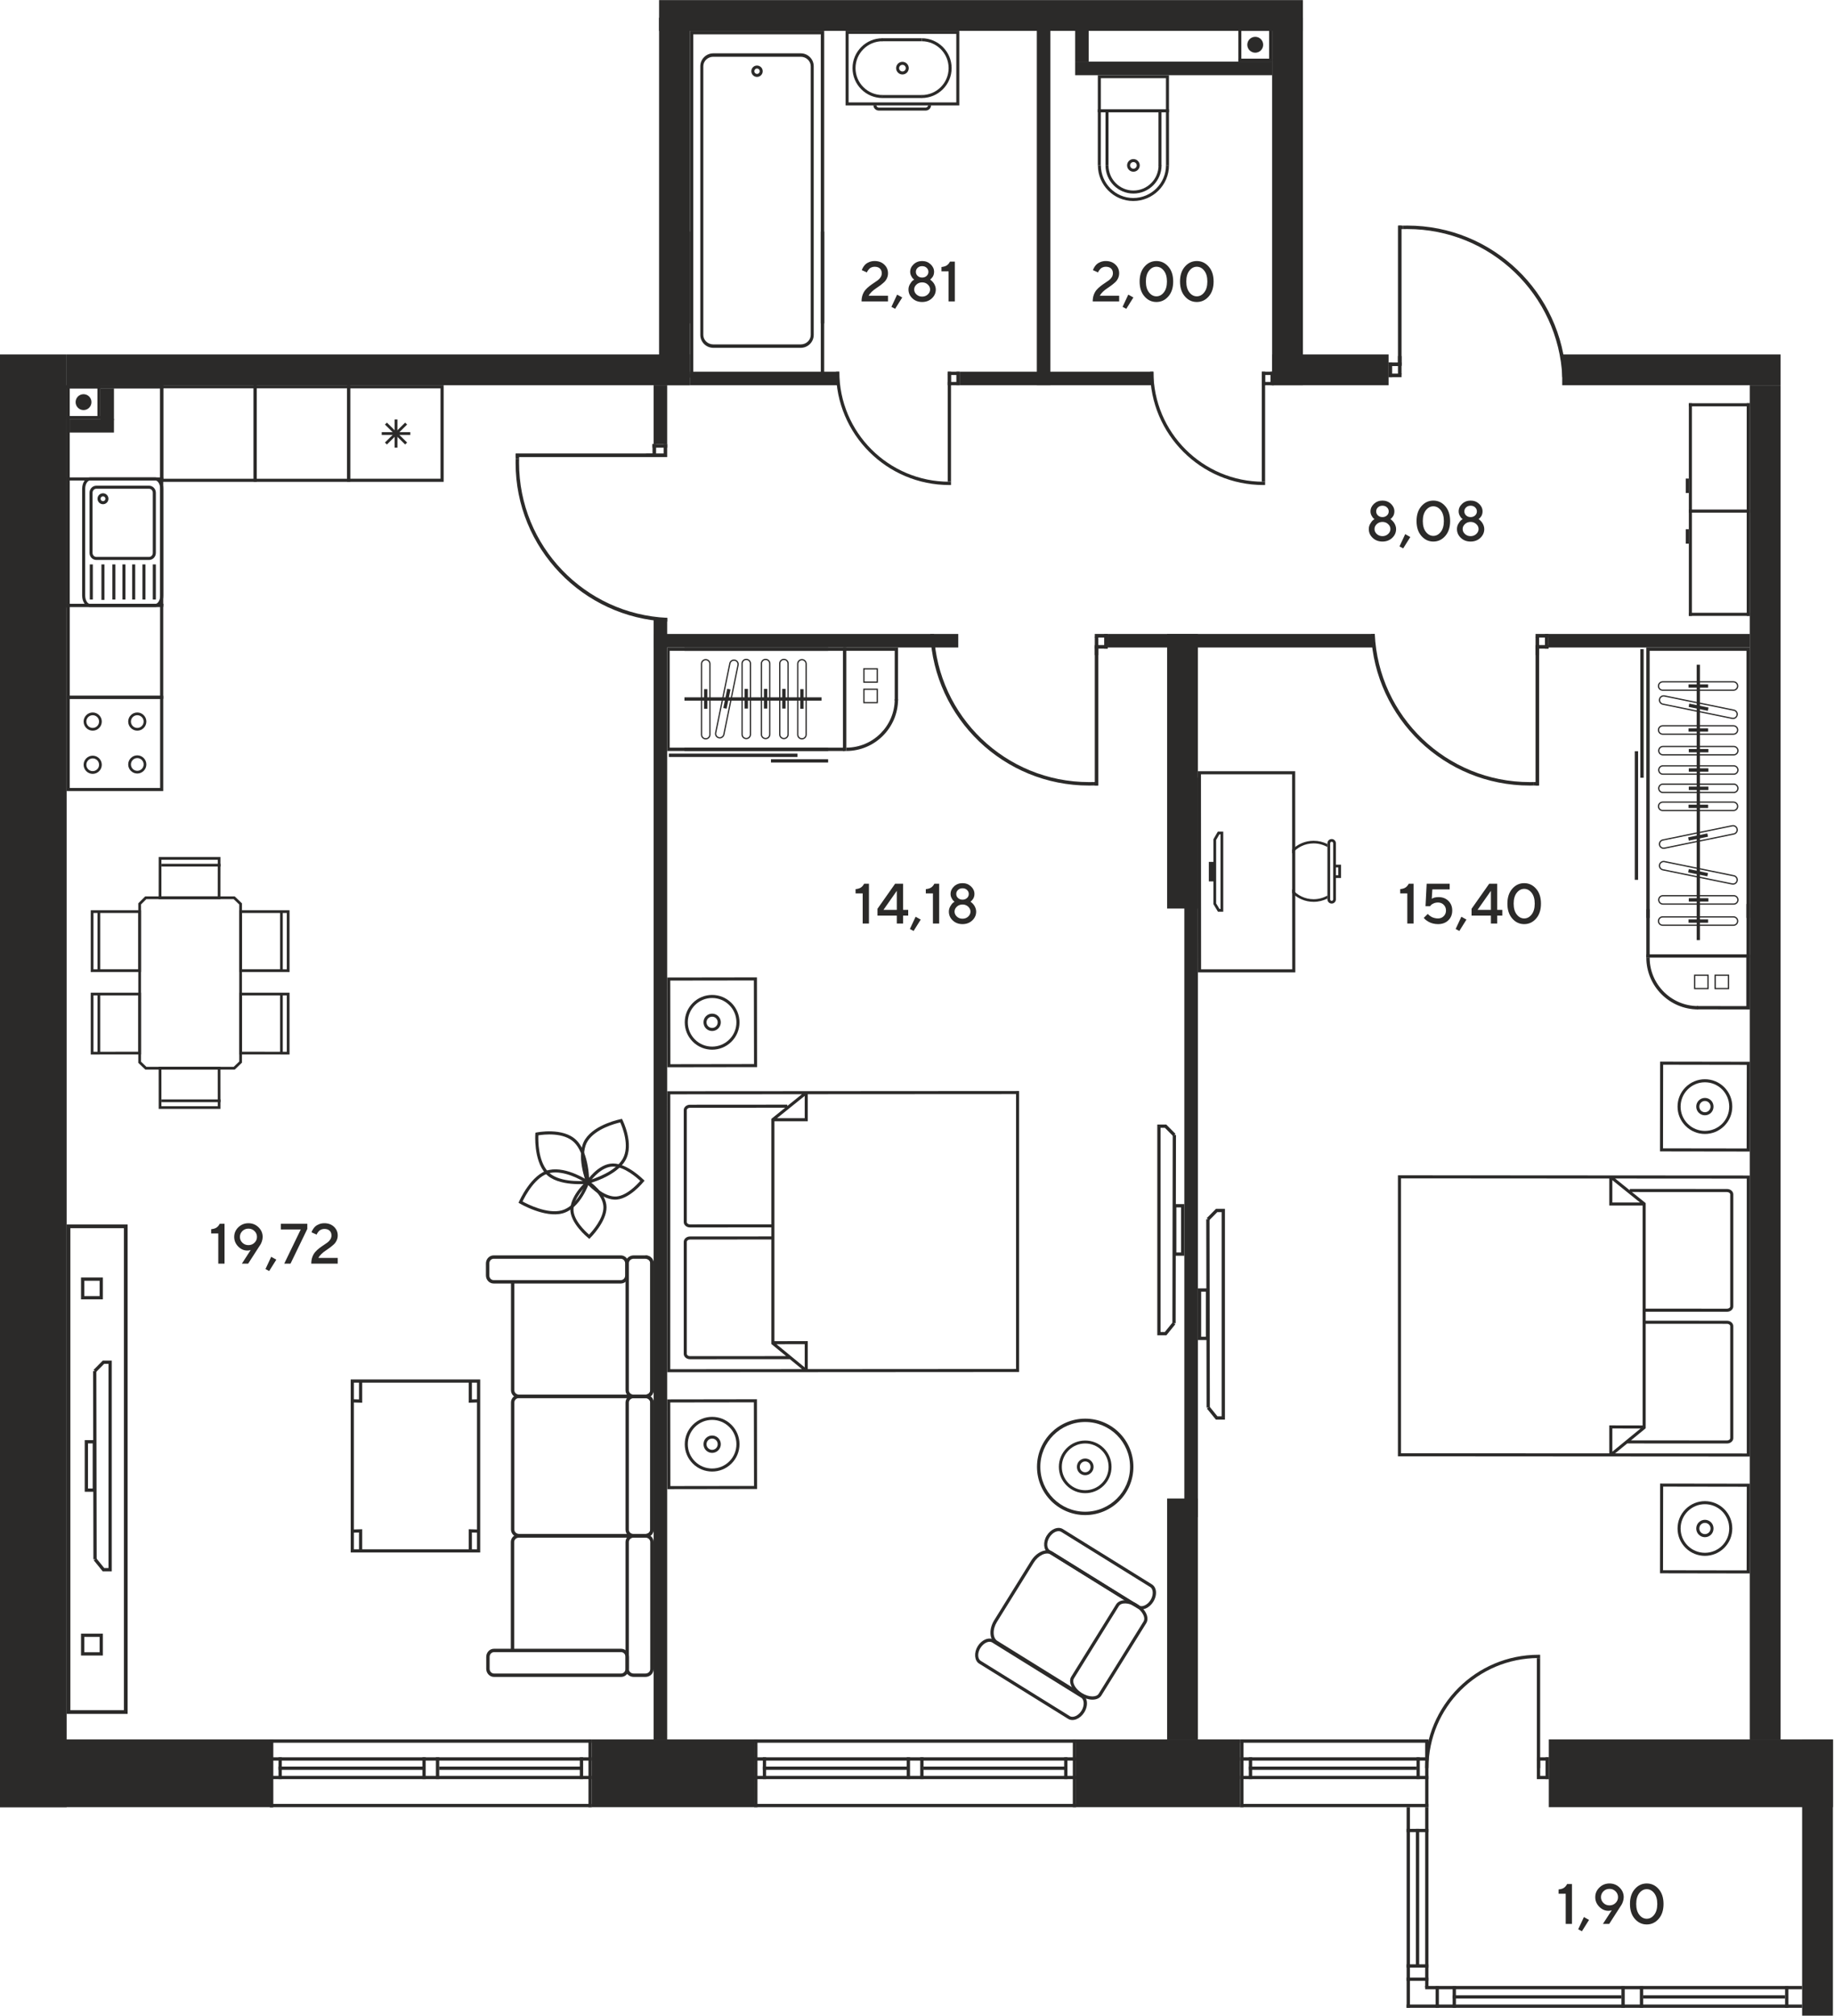<?xml version="1.0" encoding="UTF-8"?>
<!DOCTYPE svg PUBLIC "-//W3C//DTD SVG 1.1//EN" "http://www.w3.org/Graphics/SVG/1.1/DTD/svg11.dtd">
<!-- Creator: CorelDRAW -->
<svg xmlns="http://www.w3.org/2000/svg" xml:space="preserve" width="1080px" height="1187px" version="1.1" style="shape-rendering:geometricPrecision; text-rendering:geometricPrecision; image-rendering:optimizeQuality; fill-rule:evenodd; clip-rule:evenodd"
viewBox="0 0 1080 1186.89"
 xmlns:xlink="http://www.w3.org/1999/xlink"
 xmlns:xodm="http://www.corel.com/coreldraw/odm/2003">
 <defs>
  <style type="text/css">
   <![CDATA[
    .fil0 {fill:#2B2A29}
    .fil3 {fill:#2B2A29}
    .fil1 {fill:#2B2A29;fill-rule:nonzero}
    .fil2 {fill:#2B2A29;fill-rule:nonzero}
   ]]>
  </style>
 </defs>
 <g id="Слой_x0020_1">
  <polygon class="fil0" points="-0.64,208.67 39.25,208.67 39.25,1064.12 -0.64,1064.12 "/>
  <polygon class="fil0" points="-0.64,1064.12 -0.64,1024.23 160.85,1024.23 160.85,1064.12 "/>
  <polygon class="fil0" points="348.49,1064.12 348.49,1024.23 444.11,1024.23 444.11,1064.12 "/>
  <polygon class="fil0" points="633.7,1064.12 633.7,1024.23 730.31,1024.23 730.31,1064.12 "/>
  <polygon class="fil0" points="912.06,1064.12 912.06,1024.23 1079.36,1024.23 1079.36,1064.12 "/>
  <polygon class="fil0" points="348.5,1064.12 348.5,1062.18 158.91,1062.18 158.91,1064.12 "/>
  <polygon class="fil0" points="348.5,1026.17 348.5,1024.23 158.91,1024.23 158.91,1026.17 "/>
  <polygon class="fil0" points="348.5,1047.61 348.5,1045.67 158.9,1045.67 158.9,1047.61 "/>
  <polygon class="fil0" points="348.5,1036.69 348.5,1034.75 158.9,1034.75 158.9,1036.69 "/>
  <polygon class="fil0" points="164.01,1047.61 165.95,1047.61 165.95,1034.75 164.01,1034.75 "/>
  <polygon class="fil0" points="346.55,1064.12 348.49,1064.12 348.49,1024.23 346.55,1024.23 "/>
  <polygon class="fil0" points="341.45,1047.61 343.39,1047.61 343.39,1034.75 341.45,1034.75 "/>
  <polygon class="fil0" points="158.91,1064.12 160.85,1064.12 160.85,1024.23 158.91,1024.23 "/>
  <polygon class="fil0" points="249.72,1042.15 249.72,1040.21 164.01,1040.21 164.01,1042.15 "/>
  <polygon class="fil0" points="256.7,1047.61 258.64,1047.61 258.64,1034.75 256.7,1034.75 "/>
  <polygon class="fil0" points="248.74,1047.61 250.68,1047.61 250.68,1034.75 248.74,1034.75 "/>
  <polygon class="fil0" points="342.42,1042.15 342.42,1040.21 258.64,1040.21 258.64,1042.15 "/>
  <polygon class="fil0" points="633.7,1064.12 633.7,1062.18 444.11,1062.18 444.11,1064.12 "/>
  <polygon class="fil0" points="633.7,1026.17 633.7,1024.23 444.11,1024.23 444.11,1026.17 "/>
  <polygon class="fil0" points="633.7,1047.61 633.7,1045.67 444.11,1045.67 444.11,1047.61 "/>
  <polygon class="fil0" points="633.7,1036.69 633.7,1034.75 444.11,1034.75 444.11,1036.69 "/>
  <polygon class="fil0" points="449.21,1047.61 451.15,1047.61 451.15,1034.75 449.21,1034.75 "/>
  <polygon class="fil0" points="631.75,1064.12 633.7,1064.12 633.7,1024.23 631.75,1024.23 "/>
  <polygon class="fil0" points="626.65,1047.61 628.6,1047.61 628.6,1034.75 626.65,1034.75 "/>
  <polygon class="fil0" points="444.11,1064.12 446.05,1064.12 446.05,1024.23 444.11,1024.23 "/>
  <polygon class="fil0" points="534.92,1042.15 534.92,1040.21 449.21,1040.21 449.21,1042.15 "/>
  <polygon class="fil0" points="541.9,1047.61 543.85,1047.61 543.85,1034.75 541.9,1034.75 "/>
  <polygon class="fil0" points="533.94,1047.61 535.89,1047.61 535.89,1034.75 533.94,1034.75 "/>
  <polygon class="fil0" points="627.62,1042.15 627.62,1040.21 543.84,1040.21 543.84,1042.15 "/>
  <polygon class="fil0" points="841.19,1064.12 841.19,1062.18 730.31,1062.18 730.31,1064.12 "/>
  <polygon class="fil0" points="841.19,1026.17 841.19,1024.23 730.31,1024.23 730.31,1026.17 "/>
  <polygon class="fil0" points="841.19,1047.61 841.19,1045.67 730.31,1045.67 730.31,1047.61 "/>
  <polygon class="fil0" points="841.19,1036.69 841.19,1034.75 730.31,1034.75 730.31,1036.69 "/>
  <polygon class="fil0" points="735.41,1047.61 737.35,1047.61 737.35,1034.75 735.41,1034.75 "/>
  <polygon class="fil0" points="839.24,1064.12 841.19,1064.12 841.19,1024.23 839.24,1024.23 "/>
  <polygon class="fil0" points="834.15,1047.61 836.09,1047.61 836.09,1034.75 834.15,1034.75 "/>
  <polygon class="fil0" points="730.31,1064.12 732.25,1064.12 732.25,1024.23 730.31,1024.23 "/>
  <polygon class="fil0" points="834.15,1042.15 834.15,1040.21 735.41,1040.21 735.41,1042.15 "/>
  <polygon class="fil0" points="905.02,1047.61 905.02,1045.67 912.06,1045.67 912.06,1047.61 "/>
  <polygon class="fil0" points="905.02,1036.69 905.02,1034.75 912.06,1034.75 912.06,1036.69 "/>
  <polygon class="fil0" points="912.06,1047.61 910.12,1047.61 910.12,1034.75 912.06,1034.75 "/>
  <polygon class="fil0" points="906.96,1046.06 905.02,1046.06 905.02,1036.15 906.96,1036.15 "/>
  <polygon class="fil0" points="905.02,976.32 906.96,976.32 906.96,1041.11 905.02,1041.11 "/>
  <path class="fil0" d="M906.96 974.38l-0.97 -0.01c-36.86,0 -66.74,29.88 -66.74,66.74l1.94 0c0,-35.79 29.01,-64.81 64.8,-64.81l0.97 0.02 0 -1.94z"/>
  <polygon class="fil0" points="1061.23,1186.89 1079.36,1186.89 1079.36,1024.23 1061.23,1024.23 "/>
  <polygon class="fil0" points="749.13,226.8 767.26,226.8 767.26,10.39 749.13,10.39 "/>
  <polygon class="fil0" points="767.26,18.13 767.26,0 388.11,0 388.11,18.13 "/>
  <polygon class="fil0" points="817.7,226.8 817.7,208.67 749.13,208.67 749.13,226.8 "/>
  <polygon class="fil0" points="1048.55,226.8 1048.55,208.67 919.95,208.67 919.95,226.8 "/>
  <polygon class="fil0" points="1030.42,1024.22 1048.55,1024.22 1048.55,226.8 1030.42,226.8 "/>
  <polygon class="fil0" points="388.11,226.8 406.24,226.8 406.24,10.39 388.11,10.39 "/>
  <polygon class="fil0" points="406.24,226.8 406.24,208.67 39.25,208.67 39.25,226.8 "/>
  <polygon class="fil0" points="565.12,218.82 565.12,226.8 679.22,226.8 679.22,218.82 "/>
  <polygon class="fil0" points="687.28,1024.22 705.4,1024.22 705.4,882.35 687.28,882.35 "/>
  <polygon class="fil0" points="687.28,534.95 705.4,534.95 705.4,373.26 687.28,373.26 "/>
  <polygon class="fil0" points="406.24,218.82 406.24,226.8 494.25,226.8 494.25,218.82 "/>
  <polygon class="fil0" points="839.25,1169.41 839.25,1171.35 1061.23,1171.35 1061.23,1169.41 "/>
  <polygon class="fil0" points="828.33,1180.33 828.33,1182.27 1061.23,1182.27 1061.23,1180.33 "/>
  <polygon class="fil0" points="855.42,1174.87 855.42,1176.81 954.82,1176.81 954.82,1174.87 "/>
  <polygon class="fil0" points="956.76,1169.41 954.82,1169.41 954.82,1182.27 956.76,1182.27 "/>
  <polygon class="fil0" points="967.62,1169.41 965.68,1169.41 965.68,1182.27 967.62,1182.27 "/>
  <polygon class="fil0" points="967.62,1174.87 967.62,1176.81 1051.19,1176.81 1051.19,1174.87 "/>
  <polygon class="fil0" points="857.36,1169.41 855.42,1169.41 855.42,1182.27 857.36,1182.27 "/>
  <polygon class="fil0" points="847.33,1169.41 845.39,1169.41 845.39,1182.27 847.33,1182.27 "/>
  <polygon class="fil0" points="841.19,1166.38 841.19,1164.44 828.33,1164.44 828.33,1166.38 "/>
  <polygon class="fil0" points="828.33,1182.27 830.27,1182.27 830.27,1064.12 828.33,1064.12 "/>
  <polygon class="fil0" points="839.24,1170.26 841.19,1170.26 841.19,1064.12 839.24,1064.12 "/>
  <polygon class="fil0" points="833.79,1158.07 835.73,1158.07 835.73,1076.88 833.79,1076.88 "/>
  <polygon class="fil0" points="841.19,1158.58 841.19,1156.64 828.33,1156.64 828.33,1158.58 "/>
  <polygon class="fil0" points="841.19,1078.82 841.19,1076.88 828.33,1076.88 828.33,1078.82 "/>
  <polygon class="fil0" points="1053.13,1169.41 1051.19,1169.41 1051.19,1182.27 1053.13,1182.27 "/>
  <polygon class="fil0" points="825.34,222.06 825.34,219.95 817.7,219.95 817.7,222.06 "/>
  <polygon class="fil0" points="825.34,215.51 825.34,213.41 817.7,213.41 817.7,215.51 "/>
  <polygon class="fil0" points="817.7,222.06 819.8,222.06 819.8,213.41 817.7,213.41 "/>
  <polygon class="fil0" points="823.23,220.37 825.34,220.37 825.34,209.63 823.23,209.63 "/>
  <polygon class="fil0" points="825.34,132.81 823.23,132.81 823.23,215 825.34,215 "/>
  <path class="fil0" d="M828.75 132.78c50.24,0 91.23,39.59 93.46,89.28l-2.19 0c-2.19,-48.55 -42.23,-87.24 -91.32,-87.24 -0.8,0 -1.58,0.01 -2.38,0.03l0 -2.04c0.81,-0.02 1.62,-0.03 2.43,-0.03z"/>
  <polygon class="fil0" points="823.52,132.81 823.52,134.85 826.32,134.85 826.32,132.81 "/>
  <g id="_2800893028624">
   <polygon class="fil0" points="743.05,218.82 743.05,220.77 750.1,220.77 750.1,218.82 "/>
   <polygon class="fil0" points="743.05,224.86 743.05,226.8 750.1,226.8 750.1,224.86 "/>
   <polygon class="fil0" points="750.1,218.82 748.16,218.82 748.16,226.8 750.1,226.8 "/>
   <polygon class="fil0" points="745,220.37 743.05,220.37 743.05,226.8 745,226.8 "/>
   <polygon class="fil0" points="743.05,283.61 745,283.61 745,218.82 743.05,218.82 "/>
   <path class="fil0" d="M745 285.54l-0.97 0.02c-36.86,0 -66.74,-29.88 -66.74,-66.74l1.94 0c0,35.79 29.01,64.8 64.8,64.8l0.97 -0.01 0 1.93z"/>
  </g>
  <g id="_2800893024400">
   <path class="fil0" d="M686.61 64.28l-38.35 0 0 -18.29 38.35 0 0 18.29zm-40.12 1.77l41.89 0 0 -21.83 -41.89 0 0 21.83z"/>
   <polygon class="fil0" points="648.24,97.39 648.26,66.09 686.61,66.09 686.63,97.35 688.4,97.35 688.38,64.32 646.49,64.32 646.48,97.39 "/>
   <path class="fil0" d="M667.36 118.31c11.6,0 21.03,-9.44 21.03,-21.04l-1.77 0c0,10.63 -8.64,19.27 -19.26,19.27 -10.51,0 -19.06,-8.61 -19.06,-19.2l-1.77 0c0,11.56 9.34,20.97 20.83,20.97z"/>
   <path class="fil0" d="M667.44 95.38c1.08,0 1.96,0.87 1.96,1.95 0,1.08 -0.88,1.97 -1.96,1.97 -1.09,-0.01 -1.96,-0.89 -1.96,-1.97 0,-1.08 0.87,-1.95 1.96,-1.95zm0 5.68c2.05,0 3.73,-1.67 3.73,-3.73 0,-2.05 -1.68,-3.72 -3.73,-3.72 -2.06,0 -3.73,1.67 -3.73,3.72 0,2.06 1.67,3.73 3.73,3.73z"/>
   <path class="fil0" d="M667.43 113.92c9.14,0 16.58,-7.45 16.58,-16.59l-1.77 0c0,8.17 -6.64,14.81 -14.81,14.81 -8.08,0 -14.65,-6.61 -14.65,-14.76l-1.78 0c0,9.12 7.37,16.54 16.43,16.54z"/>
   <polygon class="fil0" points="682.2,97.58 683.97,97.58 683.97,65.2 682.2,65.2 "/>
   <polygon class="fil0" points="651,97.46 652.78,97.46 652.78,64.96 651,64.96 "/>
  </g>
  <g id="_2800893018832">
   <path class="fil0" d="M531.43 38.12c-1.08,0 -1.96,0.88 -1.96,1.95 0,1.09 0.88,1.96 1.96,1.96 1.08,0 1.96,-0.87 1.96,-1.96 0,-1.07 -0.88,-1.95 -1.96,-1.95zm0 5.68c-2.06,0 -3.73,-1.67 -3.73,-3.73 0,-2.05 1.67,-3.72 3.73,-3.72 2.05,0 3.73,1.67 3.73,3.72 0,2.06 -1.68,3.73 -3.73,3.73z"/>
   <path class="fil0" d="M499.72 60.25l63.42 0 0 -40.35 -63.42 0 0 40.35zm65.19 1.77l-66.96 0 0 -43.89 66.96 0 0 43.89z"/>
   <path class="fil0" d="M545.12 65.06l-27.62 0c-1.74,0 -3.16,-1.42 -3.16,-3.16l1.77 -0.01c0,0.77 0.62,1.4 1.39,1.4l27.62 0c0.77,0 1.4,-0.63 1.4,-1.39l1.77 -0.01c0,1.75 -1.42,3.17 -3.17,3.17z"/>
   <path class="fil0" d="M519.64 57.68c-9.71,0 -17.61,-7.9 -17.61,-17.61 0,-9.7 7.9,-17.6 17.61,-17.6l0 1.77c-8.74,0 -15.84,7.1 -15.84,15.83 0,8.74 7.1,15.84 15.84,15.84l0 1.77z"/>
   <path class="fil0" d="M542.78 57.68l0 -1.77c8.74,0 15.84,-7.1 15.84,-15.84 0,-8.73 -7.1,-15.83 -15.84,-15.83l0 -1.77c9.71,0 17.61,7.9 17.61,17.6 0,9.71 -7.9,17.61 -17.61,17.61z"/>
   <polygon class="fil0" points="542.78,24.24 519.27,24.24 519.27,22.47 542.78,22.47 "/>
   <polygon class="fil0" points="542.97,57.68 519.48,57.68 519.48,55.91 542.97,55.91 "/>
  </g>
  <g id="_2800893018928">
   <path class="fil0" d="M94.3 463.95l-53.23 0 0 -52.45 53.23 0 0 52.45zm-55.06 1.82l56.89 0 0 -56.09 -56.89 0 0 56.09z"/>
   <path class="fil0" d="M80.84 421.1c2.07,0 3.75,1.68 3.75,3.74 0,2.07 -1.68,3.75 -3.75,3.75 -2.07,0 -3.74,-1.68 -3.74,-3.75 0,-2.06 1.67,-3.74 3.74,-3.74zm0 9.1c2.95,0 5.35,-2.4 5.35,-5.36 0,-2.95 -2.4,-5.35 -5.35,-5.35 -2.94,0 -5.35,2.4 -5.35,5.35 0,2.95 2.41,5.36 5.35,5.36z"/>
   <path class="fil0" d="M80.84 446.35c2.07,0 3.75,1.68 3.75,3.74 0,2.07 -1.68,3.75 -3.75,3.75 -2.07,0 -3.74,-1.68 -3.74,-3.75 0,-2.06 1.67,-3.74 3.74,-3.74zm0 9.09c2.95,0 5.35,-2.4 5.35,-5.35 0,-2.95 -2.4,-5.35 -5.35,-5.35 -2.94,0 -5.35,2.4 -5.35,5.35 0,2.95 2.41,5.35 5.35,5.35z"/>
   <path class="fil0" d="M54.59 421.1c2.07,0 3.75,1.68 3.75,3.74 0,2.07 -1.68,3.75 -3.75,3.75 -2.06,0 -3.74,-1.68 -3.74,-3.75 0,-2.06 1.68,-3.74 3.74,-3.74zm0 9.1c2.95,0 5.35,-2.4 5.35,-5.36 0,-2.95 -2.4,-5.35 -5.35,-5.35 -2.95,0 -5.35,2.4 -5.35,5.35 0,2.95 2.4,5.36 5.35,5.36z"/>
   <path class="fil0" d="M54.59 446.53c2.07,0 3.75,1.69 3.75,3.75 0,2.07 -1.68,3.75 -3.75,3.75 -2.06,0 -3.74,-1.68 -3.74,-3.75 0,-2.06 1.68,-3.75 3.74,-3.75zm0 9.1c2.95,0 5.35,-2.4 5.35,-5.35 0,-2.95 -2.4,-5.35 -5.35,-5.35 -2.95,0 -5.35,2.4 -5.35,5.35 0,2.95 2.4,5.35 5.35,5.35z"/>
  </g>
  <path class="fil0" d="M96.15 228.62l0 53.24 53.19 0 0 -53.24 -53.19 0zm-1.84 55.06l0 -56.88 56.88 0 0 56.88 -56.88 0z"/>
  <path class="fil0" d="M89.98 325.52c0,1.31 -0.98,2.37 -2.19,2.37l-31.08 0c-1.21,0 -2.2,-1.06 -2.2,-2.37l0 -35.41c0,-1.3 0.99,-2.36 2.2,-2.36l31.08 0c1.21,0 2.19,1.06 2.19,2.36l0 35.41zm-37.26 -35.41l0 35.41c0,2.29 1.79,4.16 3.99,4.16l31.08 0c2.2,0 3.99,-1.87 3.99,-4.16l0 -35.41c0,-2.29 -1.79,-4.15 -3.99,-4.15l-31.08 0c-2.2,0 -3.99,1.86 -3.99,4.15z"/>
  <path class="fil0" d="M62.08 293.63c0,0.79 -0.64,1.44 -1.43,1.44 -0.79,0 -1.43,-0.65 -1.43,-1.44 0,-0.79 0.64,-1.43 1.43,-1.43 0.79,0 1.43,0.64 1.43,1.43zm-4.66 0c0,1.78 1.45,3.23 3.23,3.23 1.78,0 3.22,-1.45 3.22,-3.23 0,-1.77 -1.44,-3.22 -3.22,-3.22 -1.78,0 -3.23,1.45 -3.23,3.22z"/>
  <path class="fil0" d="M94.33 350.67c0,2.66 -1.34,4.9 -2.92,4.9l-38.32 0c-1.58,0 -2.92,-2.24 -2.92,-4.9l0 -62.92c0,-2.65 1.34,-4.89 2.92,-4.89l38.32 0c1.58,0 2.92,2.24 2.92,4.89l0 62.92zm-45.96 -62.92l0 62.92c0,3.69 2.12,6.69 4.72,6.69l38.32 0c2.6,0 4.72,-3 4.72,-6.69l0 -62.92c0,-3.68 -2.12,-6.68 -4.72,-6.68l-38.32 0c-2.6,0 -4.72,3 -4.72,6.68z"/>
  <polygon class="fil0" points="89.98,332.3 89.98,352.99 91.78,352.99 91.78,332.3 "/>
  <polygon class="fil0" points="52.87,332.3 52.87,352.99 54.67,352.99 54.67,332.3 "/>
  <polygon class="fil0" points="72.07,332.3 72.07,352.99 73.86,352.99 73.86,332.3 "/>
  <polygon class="fil0" points="83.88,332.3 83.88,352.99 85.67,352.99 85.67,332.3 "/>
  <polygon class="fil0" points="77.84,332.3 77.84,352.99 79.63,352.99 79.63,332.3 "/>
  <polygon class="fil0" points="66.17,332.3 66.17,352.99 67.96,352.99 67.96,332.3 "/>
  <polygon class="fil0" points="59.73,332.3 59.73,353.19 61.51,353.19 61.51,332.3 "/>
  <polygon class="fil0" points="96.13,356.42 94.3,356.42 94.3,281.07 96.13,281.07 "/>
  <polygon class="fil0" points="41.07,356.42 39.25,356.42 39.25,281.07 41.07,281.07 "/>
  <polygon class="fil0" points="39.24,357.36 39.24,355.54 96.13,355.54 96.13,357.36 "/>
  <path class="fil0" d="M41.09 409.68l0 -52.35 53.19 0 0 52.35 -53.19 0zm-1.85 -54.14l0 55.93 56.89 0 0 -55.93 -56.89 0z"/>
  <g id="_2800893007696">
   <polygon class="fil0" points="224.79,256.05 224.79,254.43 241.63,254.43 241.63,256.05 "/>
   <polygon class="fil0" points="232.39,263.55 232.39,246.94 234.03,246.94 234.03,263.55 "/>
   <polygon class="fil0" points="226.67,249.94 227.84,248.8 239.74,260.54 238.58,261.69 "/>
   <polygon class="fil0" points="226.67,260.54 238.58,248.8 239.74,249.94 227.84,261.69 "/>
   <path class="fil0" d="M206.21 228.64l0 53.2 53.2 0 0 -53.2 -53.2 0zm-1.83 55.04l0 -56.87 56.87 0 0 56.87 -56.87 0z"/>
  </g>
  <polygon class="fil0" points="39.24,357.7 37.4,357.7 37.4,226.79 39.24,226.79 "/>
  <polygon class="fil0" points="37.4,228.64 37.4,226.79 96.13,226.79 96.13,228.64 "/>
  <polygon class="fil0" points="1028.46,383.19 1028.46,532.26 1028.46,538.51 1028.46,540.47 1030.42,540.47 1030.42,381.23 969.48,381.23 969.48,540.47 971.44,540.47 971.44,538.51 971.44,532.26 971.44,383.19 "/>
  <path class="fil0" d="M999.95 594.35l0 -1.97c-15.72,0 -28.51,-12.79 -28.51,-28.51l-1.96 0c0,16.8 13.67,30.48 30.47,30.48z"/>
  <polygon class="fil0" points="1030.42,562.69 1028.46,562.69 1028.46,592.38 999.2,592.37 999.2,594.33 1030.42,594.34 "/>
  <polygon class="fil0" points="967.92,457.93 967.92,382.21 965.96,382.21 965.96,457.93 "/>
  <polygon class="fil0" points="964.64,518.05 964.64,442.33 962.68,442.33 962.68,518.05 "/>
  <polygon class="fil0" points="1001.08,553.54 1001.08,391.4 999.13,391.4 999.13,553.54 "/>
  <path class="fil0" d="M977.02 403.92c0,-1.16 0.93,-2.09 2.08,-2.09l41.71 0c1.14,0 2.07,0.93 2.07,2.09 0,1.14 -0.93,2.08 -2.07,2.08l-41.71 0c-1.15,0 -2.08,-0.94 -2.08,-2.08zm46.62 0c0,-1.57 -1.28,-2.84 -2.83,-2.84l-41.71 0c-1.56,0 -2.83,1.27 -2.83,2.84 0,1.56 1.27,2.83 2.83,2.83l41.71 0c1.55,0 2.83,-1.27 2.83,-2.83z"/>
  <polygon class="fil0" points="1005.88,404.9 1005.88,402.93 994.32,402.93 994.32,404.9 "/>
  <path class="fil0" d="M977.6 412.19c0,-0.14 0.01,-0.28 0.03,-0.42 0.24,-1.12 1.34,-1.85 2.46,-1.62l40.86 8.35c1.1,0.22 1.85,1.34 1.62,2.46 -0.23,1.12 -1.33,1.85 -2.45,1.62l-40.86 -8.35c-0.97,-0.2 -1.66,-1.06 -1.66,-2.04zm45.77 8.36c0,-1.35 -0.95,-2.52 -2.27,-2.78l-40.86 -8.36c-1.52,-0.31 -3.03,0.68 -3.34,2.21 -0.33,1.51 0.71,3.03 2.21,3.34l40.86 8.35c1.53,0.32 3.03,-0.68 3.33,-2.21 0.05,-0.18 0.07,-0.37 0.07,-0.55z"/>
  <polygon class="fil0" points="1006.11,416.59 994.79,414.27 994.4,416.2 1005.72,418.52 "/>
  <path class="fil0" d="M977.6 496.99c0,-0.99 0.69,-1.85 1.66,-2.05l40.86 -8.35c0.54,-0.11 1.1,0 1.56,0.3 0.47,0.31 0.78,0.78 0.89,1.32 0.23,1.11 -0.52,2.23 -1.62,2.46l-40.86 8.35c-1.12,0.23 -2.22,-0.5 -2.46,-1.62 -0.02,-0.14 -0.03,-0.28 -0.03,-0.41zm45.77 -8.36l0 0c0,-0.19 -0.02,-0.38 -0.07,-0.57 -0.14,-0.74 -0.57,-1.37 -1.2,-1.79 -0.64,-0.42 -1.4,-0.57 -2.13,-0.41l-40.86 8.35c-1.5,0.31 -2.54,1.84 -2.21,3.34 0.31,1.53 1.81,2.52 3.34,2.21l40.86 -8.36c1.32,-0.27 2.27,-1.43 2.27,-2.77z"/>
  <polygon class="fil0" points="1005.81,492.64 1005.41,490.72 994.1,493.03 994.49,494.96 "/>
  <path class="fil0" d="M977.6 509.71c0,-0.14 0.01,-0.28 0.03,-0.42 0.12,-0.54 0.44,-1.01 0.9,-1.32 0.46,-0.3 1.02,-0.41 1.56,-0.3l40.86 8.35c1.1,0.23 1.85,1.35 1.62,2.46 -0.23,1.12 -1.33,1.85 -2.45,1.62l-40.86 -8.35c-0.97,-0.2 -1.66,-1.06 -1.66,-2.04zm45.77 8.36c0,-1.35 -0.95,-2.51 -2.27,-2.79l-40.86 -8.35c-0.73,-0.15 -1.49,0 -2.12,0.42 -0.63,0.42 -1.07,1.05 -1.22,1.79 -0.04,0.19 -0.05,0.38 -0.05,0.57 0,1.34 0.95,2.5 2.26,2.78l40.86 8.35c1.53,0.31 3.03,-0.68 3.33,-2.21 0.05,-0.19 0.07,-0.38 0.07,-0.56z"/>
  <polygon class="fil0" points="1005.81,514.05 994.49,511.73 994.1,513.66 1005.41,515.97 "/>
  <path class="fil0" d="M977.17 441.98c0,-1.15 0.93,-2.08 2.08,-2.08l41.71 0c1.14,0 2.08,0.93 2.08,2.08 0,1.14 -0.94,2.08 -2.08,2.08l-41.71 0c-1.15,0 -2.08,-0.94 -2.08,-2.08zm46.62 0c0,-1.56 -1.27,-2.83 -2.83,-2.83l-41.71 0c-1.56,0 -2.83,1.27 -2.83,2.83 0,1.56 1.27,2.83 2.83,2.83l41.71 0c1.56,0 2.83,-1.27 2.83,-2.83z"/>
  <polygon class="fil0" points="1006.03,442.96 1006.03,441 994.48,441 994.48,442.96 "/>
  <path class="fil0" d="M977.17 453.37c0,-1.15 0.93,-2.09 2.08,-2.09l41.71 0c1.14,0 2.08,0.94 2.08,2.09 0,1.15 -0.94,2.08 -2.08,2.08l-41.71 0c-1.15,0 -2.08,-0.93 -2.08,-2.08zm46.62 0c0,-1.56 -1.27,-2.83 -2.83,-2.83l-41.71 0c-1.56,0 -2.83,1.27 -2.83,2.83 0,1.56 1.27,2.83 2.83,2.83l41.71 0c1.56,0 2.83,-1.27 2.83,-2.83z"/>
  <polygon class="fil0" points="1006.03,454.36 1006.03,452.38 994.48,452.38 994.48,454.36 "/>
  <path class="fil0" d="M977.17 464.15c0,-1.15 0.93,-2.09 2.08,-2.09l41.71 0c1.14,0 2.08,0.94 2.08,2.09 0,1.15 -0.94,2.08 -2.08,2.08l-41.71 0c-1.15,0 -2.08,-0.93 -2.08,-2.08zm46.62 0c0,-1.56 -1.27,-2.84 -2.83,-2.84l-41.71 0.01c-1.56,0 -2.83,1.27 -2.83,2.83 0,1.56 1.27,2.83 2.83,2.83l41.71 0c1.56,0 2.83,-1.27 2.83,-2.83z"/>
  <polygon class="fil0" points="1006.03,465.13 1006.03,463.16 994.48,463.16 994.48,465.13 "/>
  <path class="fil0" d="M977.02 474.76c0,-1.14 0.93,-2.08 2.08,-2.08l41.71 0c1.14,0 2.07,0.93 2.07,2.08 0,1.15 -0.93,2.09 -2.07,2.09l-41.71 0c-1.15,0 -2.08,-0.94 -2.08,-2.09zm46.62 0c0,-1.56 -1.28,-2.83 -2.83,-2.83l-41.71 0c-1.56,0 -2.83,1.27 -2.83,2.83 0,1.57 1.27,2.84 2.83,2.84l41.71 0c1.55,0 2.83,-1.27 2.83,-2.84z"/>
  <polygon class="fil0" points="1005.88,475.75 1005.88,473.78 994.32,473.78 994.32,475.75 "/>
  <path class="fil0" d="M1017.5 574.59l0 7.11 -7.1 0 0 -7.11 7.1 0zm0.76 7.86l0 -8.61 -8.62 0 0 8.61 8.62 0z"/>
  <path class="fil0" d="M1005.45 574.59l0 7.11 -7.11 0 0 -7.11 7.11 0zm0.76 7.86l0 -8.61 -8.62 0 0 8.61 8.62 0z"/>
  <polygon class="fil0" points="1028.46,594.34 1030.42,594.34 1030.42,532.26 1028.46,532.26 "/>
  <polygon class="fil0" points="969.48,535.34 971.44,535.34 971.44,563.89 969.48,563.89 "/>
  <polygon class="fil0" points="969.48,563.86 969.48,561.9 1030.42,561.9 1030.42,563.86 "/>
  <path class="fil0" d="M977.17 529.84c0,-1.14 0.93,-2.08 2.08,-2.08l41.71 0c1.14,0 2.08,0.94 2.08,2.08 0,1.15 -0.94,2.09 -2.08,2.09l-41.71 0c-1.15,0 -2.08,-0.94 -2.08,-2.09zm46.62 0c0,-1.56 -1.27,-2.83 -2.83,-2.83l-41.71 0c-1.56,0 -2.83,1.27 -2.83,2.83 0,1.57 1.27,2.84 2.83,2.84l41.71 0c1.56,0 2.83,-1.27 2.83,-2.84z"/>
  <polygon class="fil0" points="1006.03,530.83 1006.03,528.86 994.48,528.86 994.48,530.83 "/>
  <path class="fil0" d="M977.02 429.8c0,-1.15 0.93,-2.08 2.08,-2.08l41.71 0c1.14,0 2.07,0.93 2.07,2.08 0,1.15 -0.93,2.08 -2.07,2.08l-41.71 0c-1.15,0 -2.08,-0.93 -2.08,-2.08zm46.62 0c0,-1.56 -1.28,-2.83 -2.83,-2.83l-41.71 0c-1.56,0 -2.83,1.27 -2.83,2.83 0,1.56 1.27,2.83 2.83,2.83l41.71 0c1.55,0 2.83,-1.27 2.83,-2.83z"/>
  <polygon class="fil0" points="1005.88,430.78 1005.88,428.82 994.32,428.82 994.32,430.78 "/>
  <path class="fil0" d="M977.02 542.32c0,-1.15 0.93,-2.08 2.08,-2.08l41.71 0c1.14,0 2.07,0.93 2.07,2.08 0,1.15 -0.93,2.09 -2.07,2.09l-41.71 0c-1.15,0 -2.08,-0.94 -2.08,-2.09zm46.62 0c0,-1.56 -1.28,-2.83 -2.83,-2.83l-41.71 0c-1.56,0 -2.83,1.27 -2.83,2.83 0,1.56 1.27,2.83 2.83,2.83l41.71 0c1.55,0 2.83,-1.27 2.83,-2.83z"/>
  <polygon class="fil0" points="1005.88,543.3 1005.88,541.34 994.32,541.34 994.32,543.3 "/>
  <path class="fil0" d="M41.06 281.07l53.25 0 0 -52.45 -53.25 0 0 52.45zm55.07 1.82l-56.88 0 0 -56.09 56.88 0 0 56.09z"/>
  <g id="_2800893039040">
   <path class="fil0" d="M380.02 903.4l-74.44 0c-2.64,0 -4.78,2.05 -4.78,4.56l0 63.71 2 0 0 -63.71c0,-1.41 1.25,-2.56 2.78,-2.56l74.44 0 0 -2z"/>
   <path class="fil0" d="M305.68 903.2c-1.53,0 -2.78,-1.15 -2.78,-2.56l0 -74.89c0,-1.41 1.25,-2.56 2.78,-2.56l74.45 0c1.54,0 2.78,1.15 2.78,2.56l0 74.9c0,1.4 -1.24,2.55 -2.78,2.55l-74.45 0zm74.45 -82.01l-74.45 0c-2.64,0 -4.78,2.04 -4.78,4.56l0 74.9c0,2.51 2.14,4.55 4.78,4.55l74.45 0c2.64,0 4.78,-2.04 4.78,-4.56l0.01 -74.89c0,-2.52 -2.15,-4.56 -4.79,-4.56z"/>
   <path class="fil0" d="M373.12 903.28c-1.53,0 -2.78,-1.14 -2.78,-2.55l0 -74.9c0,-1.4 1.25,-2.55 2.78,-2.55l7.01 0c1.54,0 2.78,1.15 2.78,2.55l0 74.9c0,1.41 -1.24,2.55 -2.78,2.55l-7.01 0zm7.01 -82l-7.01 0c-2.64,0 -4.78,2.04 -4.78,4.55l0 74.9c0,2.51 2.14,4.56 4.78,4.56l7.01 0c2.64,0 4.78,-2.05 4.78,-4.56l0.01 -74.9c0,-2.51 -2.15,-4.55 -4.79,-4.55z"/>
   <path class="fil0" d="M373.12 985.41c-1.53,0 -2.78,-1.15 -2.78,-2.56l0 -74.89c0,-1.41 1.25,-2.56 2.78,-2.56l7.01 0c1.54,0 2.78,1.15 2.78,2.56l0 74.89c0,1.41 -1.24,2.56 -2.78,2.56l-7.01 0zm7.01 -82.01l-7.01 0c-2.64,0 -4.78,2.05 -4.78,4.56l0 74.89c0,2.52 2.14,4.56 4.78,4.56l7.01 0c2.64,0 4.78,-2.04 4.78,-4.56l0.01 -74.89c0,-2.51 -2.15,-4.56 -4.79,-4.56z"/>
   <path class="fil0" d="M290.88 985.41c-1.4,0 -2.55,-1.25 -2.55,-2.78l0 -7.02c0,-1.53 1.14,-2.78 2.55,-2.78l74.9 0c1.41,0 2.56,1.25 2.56,2.78l0 7.02c0,1.53 -1.15,2.78 -2.56,2.78l-74.9 0zm74.9 -14.58l-74.9 0c-2.51,0 -4.55,2.15 -4.55,4.78l0 7.02c0,2.64 2.04,4.78 4.55,4.78l74.9 0c2.52,0 4.56,-2.14 4.56,-4.78l0 -7.02c0,-2.63 -2.05,-4.78 -4.56,-4.78z"/>
   <path class="fil0" d="M380.13 739.18l0 2.01c1.54,0 2.78,1.14 2.78,2.55l0 74.89c0,1.41 -1.24,2.56 -2.78,2.56l-74.45 0c-1.53,0 -2.78,-1.15 -2.78,-2.56l0 -63.71 -2 0 0 63.71c0,2.52 2.14,4.56 4.78,4.56l74.45 0c2.64,0 4.78,-2.04 4.78,-4.56l0.01 -74.89c0,-2.51 -2.15,-4.56 -4.79,-4.56z"/>
   <path class="fil0" d="M373.12 821.19c-1.53,0 -2.78,-1.15 -2.78,-2.56l0 -74.89c0,-1.41 1.25,-2.55 2.78,-2.55l7.01 0c1.54,0 2.78,1.14 2.78,2.55l0 74.89c0,1.41 -1.24,2.56 -2.78,2.56l-7.01 0zm7.01 -82.01l-7.01 0c-2.64,0 -4.78,2.05 -4.78,4.56l0 74.89c0,2.52 2.14,4.56 4.78,4.56l7.01 0c2.64,0 4.78,-2.04 4.78,-4.56l0.01 -74.89c0,-2.51 -2.15,-4.56 -4.79,-4.56z"/>
   <path class="fil0" d="M290.7 753.75c-1.42,0 -2.56,-1.24 -2.56,-2.77l0 -7.02c0,-1.53 1.14,-2.77 2.56,-2.77l74.89 0c1.41,0 2.56,1.24 2.56,2.77l0 7.02c0,1.53 -1.15,2.77 -2.56,2.77l-74.89 0zm74.89 -14.57l-74.89 0c-2.52,0 -4.56,2.15 -4.56,4.78l0 7.02c0,2.64 2.04,4.78 4.56,4.78l74.89 0c2.52,0 4.56,-2.14 4.56,-4.78l0 -7.02c0,-2.63 -2.04,-4.78 -4.56,-4.78z"/>
   <path class="fil0" d="M208.4 912.25l0 -98.12 72.49 0 0 98.12 -72.49 0zm-1.88 -99.99l0 101.87 76.26 0 0 -101.87 -76.26 0z"/>
   <polygon class="fil0" points="207.43,825.78 213.29,825.95 213.29,813.2 211.41,813.2 211.41,824.01 207.49,823.9 "/>
   <polygon class="fil0" points="276.01,813.2 276.01,825.95 281.86,825.78 281.8,823.9 277.89,824.01 277.89,813.2 "/>
   <polygon class="fil0" points="207.43,900.61 207.49,902.48 211.41,902.37 211.41,913.19 213.29,913.19 213.29,900.44 "/>
   <polygon class="fil0" points="276.01,900.44 276.01,913.19 277.89,913.19 277.89,902.37 281.8,902.48 281.86,900.61 "/>
  </g>
  <g id="_2800893040000">
   <path class="fil0" d="M707.29 570.73l-0.07 -114.81 53.67 0 0.07 114.81 -53.67 0zm-1.89 -116.63l0.07 118.45 57.31 0 -0.07 -118.45 -57.31 0z"/>
   <path class="fil0" d="M785.08 529.52c0,0.5 -0.4,0.9 -0.89,0.9 -0.5,0 -0.89,-0.4 -0.89,-0.9l0 -33c0,-0.49 0.39,-0.9 0.89,-0.9 0.49,0 0.89,0.41 0.89,0.9l0 33zm-3.39 -33l0 33c0,1.38 1.12,2.5 2.5,2.5 1.38,0 2.5,-1.12 2.5,-2.5l0 -33c0,-1.38 -1.12,-2.5 -2.5,-2.5 -1.38,0 -2.5,1.12 -2.5,2.5z"/>
   <polygon class="fil0" points="785.69,509.12 785.69,510.73 788.08,510.73 788.08,515.36 785.89,515.36 785.89,516.96 789.69,516.96 789.69,509.12 "/>
   <path class="fil0" d="M716.16 531.93l0 -37.38 1.92 -3.31 0.65 0 0 43.95 -0.61 0 -1.96 -3.26zm-1.6 -37.81l0 38.25 2.65 4.43 3.13 0 0 -47.17 -3.19 0.01 -2.59 4.48z"/>
   <polygon class="fil0" points="712.21,518.62 715.12,518.62 715.12,507.81 712.21,507.81 "/>
   <path class="fil0" d="M712.55 518.27l0 -10.11 2.23 0 0 10.11 -2.23 0zm-0.7 -10.8l0 11.5 3.62 0 0 -11.5 -3.62 0z"/>
   <path class="fil0" d="M781.69 496.99c-2.44,-1.24 -5.21,-1.94 -8.14,-1.94 -4.91,0 -9.36,1.96 -12.6,5.16l0 2.26c3.01,-3.6 7.54,-5.89 12.6,-5.89 2.96,0 5.74,0.79 8.14,2.16l0 -1.75zm-20.74 28.85c3.24,3.19 7.69,5.15 12.6,5.15 2.93,0 5.7,-0.7 8.14,-1.94l0 -1.75c-2.4,1.37 -5.18,2.16 -8.14,2.16 -5.06,0 -9.59,-2.29 -12.6,-5.89l0 2.27z"/>
  </g>
  <g id="_2837548212048">
   <polygon class="fil0" points="394.35,383.19 487.66,383.19 487.66,381.23 392.89,381.23 392.89,442.17 487.66,442.17 487.66,440.21 394.35,440.21 "/>
   <polygon class="fil0" points="469.6,443.73 393.88,443.73 393.88,445.69 469.6,445.69 "/>
   <polygon class="fil0" points="487.66,447.01 454,447.01 454,448.97 487.66,448.97 "/>
   <polygon class="fil0" points="483.77,410.57 403.07,410.57 403.07,412.52 483.77,412.52 "/>
   <path class="fil0" d="M415.58 434.63c-1.15,0 -2.08,-0.93 -2.08,-2.08l0 -41.71c0,-1.14 0.93,-2.07 2.08,-2.07 1.15,0 2.08,0.93 2.08,2.07l0.01 41.71c0,1.15 -0.94,2.08 -2.09,2.08zm0 -46.62c-1.56,0 -2.83,1.27 -2.83,2.83l0 41.71c0,1.56 1.27,2.83 2.83,2.83 1.56,0 2.83,-1.27 2.83,-2.83l0 -41.71c0,-1.56 -1.27,-2.83 -2.83,-2.83z"/>
   <polygon class="fil0" points="416.57,405.77 414.6,405.77 414.6,417.32 416.57,417.32 "/>
   <path class="fil0" d="M423.85 434.05c-0.13,0 -0.28,-0.01 -0.41,-0.04 -1.12,-0.23 -1.85,-1.33 -1.62,-2.45l8.35 -40.86c0.22,-1.1 1.34,-1.84 2.46,-1.63 1.12,0.23 1.85,1.33 1.62,2.46l-8.35 40.86c-0.2,0.97 -1.06,1.66 -2.05,1.66zm8.36 -45.77c-1.34,0 -2.51,0.95 -2.77,2.27l-8.36 40.86c-0.31,1.52 0.68,3.02 2.21,3.33 1.51,0.34 3.03,-0.71 3.34,-2.2l8.35 -40.86c0.32,-1.53 -0.67,-3.03 -2.21,-3.34 -0.18,-0.04 -0.37,-0.06 -0.56,-0.06z"/>
   <polygon class="fil0" points="428.25,405.54 425.94,416.86 427.87,417.25 430.18,405.93 "/>
   <path class="fil0" d="M439.45 434.48c-1.14,0 -2.08,-0.93 -2.08,-2.08l0 -41.71c0,-1.14 0.94,-2.08 2.08,-2.08 1.15,0 2.09,0.94 2.09,2.08l0 41.71c0,1.15 -0.94,2.08 -2.09,2.08zm0 -46.62c-1.56,0 -2.83,1.27 -2.83,2.83l0 41.71c0,1.56 1.27,2.83 2.83,2.83 1.56,0 2.84,-1.27 2.84,-2.83l0 -41.71c0,-1.56 -1.28,-2.83 -2.84,-2.83z"/>
   <polygon class="fil0" points="440.44,405.62 438.47,405.62 438.47,417.17 440.44,417.17 "/>
   <path class="fil0" d="M450.85 434.48c-1.15,0 -2.09,-0.93 -2.09,-2.08l0 -41.71c0,-1.14 0.94,-2.08 2.09,-2.08 1.14,0 2.08,0.94 2.08,2.08l0 41.71c0,1.15 -0.94,2.08 -2.08,2.08zm0 -46.62c-1.57,0 -2.84,1.27 -2.84,2.83l0 41.71c0,1.56 1.27,2.83 2.84,2.83 1.56,0 2.83,-1.27 2.83,-2.83l0 -41.71c0,-1.56 -1.27,-2.83 -2.83,-2.83z"/>
   <polygon class="fil0" points="451.83,405.62 449.86,405.62 449.86,417.17 451.83,417.17 "/>
   <path class="fil0" d="M461.62 434.48c-1.14,0 -2.08,-0.93 -2.08,-2.08l0 -41.71c0,-1.14 0.94,-2.08 2.08,-2.08 1.15,0 2.09,0.94 2.09,2.08l0 41.71c0,1.15 -0.94,2.08 -2.09,2.08zm0 -46.62c-1.56,0 -2.83,1.27 -2.83,2.83l0 41.71c0,1.56 1.27,2.83 2.83,2.83 1.56,0 2.84,-1.27 2.84,-2.83l0 -41.71c0,-1.56 -1.28,-2.83 -2.84,-2.83z"/>
   <polygon class="fil0" points="462.61,405.62 460.64,405.62 460.64,417.17 462.61,417.17 "/>
   <path class="fil0" d="M472.24 434.63c-1.15,0 -2.09,-0.93 -2.09,-2.08l0 -41.71c0,-1.14 0.94,-2.07 2.09,-2.07 1.15,0 2.08,0.93 2.08,2.07l0 41.71c0,1.15 -0.93,2.08 -2.08,2.08zm0 -46.62c-1.56,0 -2.84,1.27 -2.84,2.83l0 41.71c0,1.56 1.28,2.83 2.84,2.83 1.56,0 2.83,-1.27 2.83,-2.83l0 -41.71c0,-1.56 -1.27,-2.83 -2.83,-2.83z"/>
   <polygon class="fil0" points="473.22,405.77 471.26,405.77 471.26,417.32 473.22,417.32 "/>
   <path class="fil0" d="M528.85 411.7l-1.97 0c0,15.72 -12.79,28.5 -28.51,28.5l0 1.97c16.81,0 30.48,-13.67 30.48,-30.47z"/>
   <polygon class="fil0" points="497.2,381.23 497.2,383.19 526.88,383.19 526.87,412.45 528.84,412.45 528.85,381.23 "/>
   <path class="fil0" d="M509.1 394.15l7.11 0 0 7.1 -7.11 0 0 -7.1zm7.86 -0.76l-8.61 0 0 8.62 8.61 0 0 -8.62z"/>
   <path class="fil0" d="M509.1 406.2l7.11 0 0 7.11 -7.11 0 0 -7.11zm7.86 -0.76l-8.61 0 0 8.62 8.61 0 0 -8.62z"/>
   <polygon class="fil0" points="498.37,442.17 496.4,442.17 496.4,381.22 498.37,381.22 "/>
   <polygon class="fil0" points="497.39,440.21 403.07,440.21 403.07,442.17 497.39,442.17 "/>
   <polygon class="fil0" points="497.39,381.23 403.07,381.23 403.07,383.19 497.39,383.19 "/>
  </g>
  <g id="_2837548210800">
   <path class="fil0" d="M49.64 972.88l0 -9.03 9.02 0 0 9.03 -9.02 0zm-1.93 -10.96l0 12.89 12.88 0 0 -12.89 -12.88 0z"/>
   <path class="fil0" d="M49.64 763.15l0 -9.02 9.02 0 0 9.02 -9.02 0zm-1.93 -10.95l0 12.88 12.88 0 0 -12.88 -12.88 0z"/>
   <polygon class="fil0" points="55.09,806.63 56.46,807.99 61.33,803.07 63.89,803.07 63.89,923.31 61.39,923.31 56.72,917.54 55.22,918.75 60.47,925.24 65.82,925.24 65.82,801.14 60.52,801.14 "/>
   <polygon class="fil0" points="54.81,807.31 55,918.15 56.93,918.15 56.74,807.31 "/>
   <path class="fil0" d="M51.82 876.46l0 -26.55 2.77 0 0 26.55 -2.77 0zm-1.93 -28.48l0 30.41 6.63 0 0 -30.41 -6.63 0z"/>
   <path class="fil0" d="M41.43 1007l0 -283.82 31.53 0 0 283.82 -31.53 0zm-2.18 -286.01l0 288.2 35.9 0 0 -288.2 -35.9 0z"/>
  </g>
  <polygon class="fil0" points="1030.42,237.4 1028.6,237.4 1028.6,362.61 1030.42,362.61 "/>
  <polygon class="fil0" points="996.34,237.4 994.52,237.4 994.52,362.61 996.34,362.61 "/>
  <polygon class="fil0" points="994.52,360.79 994.52,362.61 1030.42,362.61 1030.42,360.79 "/>
  <polygon class="fil0" points="994.52,237.4 994.52,239.22 1030.42,239.22 1030.42,237.4 "/>
  <polygon class="fil0" points="994.52,300 994.52,301.82 1030.42,301.82 1030.42,300 "/>
  <polygon class="fil0" points="994.52,281.75 992.7,281.75 992.7,290.25 994.52,290.25 "/>
  <polygon class="fil0" points="994.52,311.58 992.7,311.58 992.7,320.08 994.52,320.08 "/>
  <g id="_2837548207008">
   <path class="fil0" d="M669.06 944.24l-49.16 -30.51c-3.76,-2.33 -9.48,0.09 -12.76,5.38l-21.65 34.88c-1.55,2.49 -2.35,5.28 -2.23,7.84 0.11,2.7 1.21,4.82 3.07,5.97l49.17 30.52 1 -1.61 -49.17 -30.51c-1.32,-0.83 -2.1,-2.41 -2.18,-4.45 -0.09,-2.18 0.6,-4.58 1.95,-6.76l21.65 -34.88c2.69,-4.33 7.33,-6.51 10.14,-4.77l49.17 30.52 1 -1.62z"/>
   <path class="fil0" d="M632.18 991.05c-0.2,-0.75 -0.32,-1.83 0.25,-2.76l26.43 -42.58c1.39,-2.24 5.89,-2.08 9.81,0.36 2.59,1.6 4.43,3.8 5,5.91l0 0c0.2,0.75 0.32,1.84 -0.26,2.77l-26.42 42.58c-0.63,1.02 -1.96,1.58 -3.72,1.57 -1.93,-0.01 -4.1,-0.7 -6.1,-1.94 -2.58,-1.6 -4.42,-3.79 -4.99,-5.91zm43.31 -39.56l0 0c-0.68,-2.57 -2.83,-5.18 -5.76,-6.99 -4.95,-3.07 -10.52,-2.96 -12.48,0.21l-26.43 42.58c-1.92,3.1 0.56,8.31 5.29,11.25 2.36,1.45 4.87,2.24 7.15,2.26 2.45,0.01 4.34,-0.87 5.34,-2.48l26.42 -42.57c0.74,-1.19 0.9,-2.66 0.47,-4.26z"/>
   <path class="fil0" d="M576.22 976.01c-0.45,-1.67 -0.02,-3.8 1.14,-5.67 1.82,-2.93 4.98,-4.4 6.91,-3.2l52.42 32.53c1.87,1.15 1.97,4.77 0.2,7.62 -1.81,2.92 -4.98,4.39 -6.91,3.2l-52.42 -32.54c-0.65,-0.39 -1.11,-1.07 -1.34,-1.94zm63.64 25.11c-0.36,-1.35 -1.11,-2.4 -2.17,-3.06l-52.42 -32.53c-1.43,-0.89 -3.23,-0.94 -5.09,-0.16 -1.73,0.75 -3.3,2.16 -4.43,3.97 -2.32,3.74 -1.96,8.51 0.81,10.22l52.42 32.54c2.85,1.76 7.12,0.05 9.52,-3.81 1.44,-2.32 1.94,-4.99 1.36,-7.17z"/>
   <path class="fil0" d="M616.88 910.86c-0.45,-1.68 -0.02,-3.8 1.14,-5.67 0.92,-1.49 2.19,-2.64 3.56,-3.23 1.27,-0.53 2.46,-0.53 3.35,0.03l52.42 32.53c1.87,1.16 1.96,4.77 0.2,7.61 -0.93,1.49 -2.19,2.63 -3.57,3.22 -1.27,0.55 -2.45,0.54 -3.34,-0.01l-52.42 -32.54c-0.65,-0.4 -1.11,-1.07 -1.34,-1.94zm63.64 25.11c-0.36,-1.35 -1.11,-2.41 -2.17,-3.06l-52.42 -32.54c-1.43,-0.89 -3.24,-0.94 -5.09,-0.15 -1.73,0.74 -3.31,2.15 -4.43,3.97 -2.33,3.74 -1.96,8.5 0.8,10.22l52.43 32.53c1.43,0.9 3.23,0.95 5.09,0.16 1.73,-0.74 3.3,-2.15 4.43,-3.97 1.44,-2.31 1.94,-4.99 1.36,-7.16z"/>
   <path class="fil1" d="M639.05 835.32c7.83,0 14.93,3.19 20.07,8.32 5.13,5.14 8.32,12.24 8.32,20.07 0,7.84 -3.19,14.94 -8.32,20.07l0 0.01c-5.14,5.13 -12.24,8.32 -20.07,8.32 -7.84,0 -14.94,-3.19 -20.08,-8.32l0 -0.01 0 0c-5.13,-5.13 -8.31,-12.23 -8.31,-20.07 0,-7.83 3.18,-14.93 8.31,-20.07l0 0c5.14,-5.13 12.24,-8.32 20.08,-8.32zm18.68 9.71c-4.78,-4.77 -11.39,-7.73 -18.68,-7.73 -7.3,0 -13.91,2.96 -18.68,7.73l0 0c-4.78,4.78 -7.74,11.39 -7.74,18.68 0,7.3 2.96,13.91 7.73,18.68l0.01 0.01c4.77,4.77 11.38,7.73 18.68,7.73 7.29,0 13.9,-2.96 18.68,-7.74l0 0c4.78,-4.77 7.73,-11.38 7.73,-18.68 0,-7.29 -2.95,-13.9 -7.73,-18.68z"/>
   <path class="fil0" d="M625.28 863.72c0,3.68 1.43,7.13 4.03,9.74 5.37,5.36 14.11,5.36 19.47,0 2.61,-2.61 4.04,-6.06 4.04,-9.74 0,-3.68 -1.43,-7.14 -4.04,-9.74 -2.6,-2.6 -6.05,-4.04 -9.73,-4.04 -3.68,0 -7.14,1.44 -9.74,4.04 -2.6,2.6 -4.03,6.06 -4.03,9.74zm29.27 0c0,4.14 -1.61,8.03 -4.54,10.96 -6.04,6.05 -15.88,6.05 -21.92,0 -2.94,-2.93 -4.55,-6.82 -4.55,-10.96 0,-4.15 1.61,-8.04 4.55,-10.97 2.92,-2.93 6.82,-4.54 10.96,-4.54 4.14,0 8.04,1.61 10.96,4.54 2.93,2.93 4.54,6.82 4.54,10.97z"/>
   <path class="fil0" d="M635.86 863.72c0,0.85 0.33,1.65 0.94,2.25 0.6,0.6 1.4,0.94 2.25,0.94 0.85,-0.01 1.65,-0.34 2.25,-0.94 1.21,-1.2 1.21,-3.3 0,-4.51 -0.6,-0.6 -1.4,-0.93 -2.25,-0.93 -0.85,0 -1.65,0.33 -2.25,0.93 -0.61,0.61 -0.94,1.41 -0.94,2.26zm8.12 0c0,1.31 -0.52,2.55 -1.45,3.48 -0.93,0.92 -2.17,1.44 -3.48,1.44 -1.32,0 -2.55,-0.52 -3.48,-1.44 -1.86,-1.86 -1.86,-5.1 0,-6.96 0.93,-0.93 2.16,-1.45 3.48,-1.45 1.31,0 2.55,0.52 3.48,1.45 0.93,0.93 1.45,2.16 1.45,3.48z"/>
  </g>
  <g id="_2837548204512">
   <path class="fil1" d="M317.03 668.49c-0.12,2.96 -0.21,14.79 5.57,21.26 5.73,6.42 19.14,5.8 22.56,5.53 -0.08,-3.4 -0.79,-16.46 -7.05,-22.64 -6.2,-6.13 -18.07,-4.64 -21.08,-4.15zm4.2 22.48c-7.14,-8 -5.99,-23.29 -5.99,-23.34l0.07 -0.69 0.68 -0.13c0.05,-0.01 15.57,-3.23 23.41,4.52 7.76,7.68 7.6,24.74 7.59,24.79l0 0.79 -0.79 0.11c-0.05,0 -17.77,2.02 -24.97,-6.05z"/>
   <path class="fil1" d="M365.24 660.9c-2.98,0.68 -14.37,3.68 -19.1,10.89 -4.7,7.16 -0.64,19.95 0.51,23.21 3.23,-0.94 15.68,-5.01 20.04,-12.66 4.33,-7.6 -0.2,-18.7 -1.45,-21.44zm-20.63 9.88c5.89,-8.98 20.91,-11.81 20.94,-11.82l0.7 -0.16 0.32 0.64c0.02,0.03 7.17,14.23 1.71,23.8 -5.39,9.49 -21.94,13.75 -21.99,13.76l-0.77 0.18 -0.29 -0.74c-0.02,-0.04 -6.56,-16.61 -0.62,-25.66z"/>
   <path class="fil1" d="M344.97 696.48c-2.54,-1.6 -12.73,-7.57 -21.19,-5.81 -8.39,1.75 -14.57,13.64 -16.06,16.78 3.02,1.65 14.67,7.53 23.11,5.22 8.44,-2.31 13.08,-13.37 14.14,-16.19zm-21.58 -7.6c10.52,-2.19 23.17,6.45 23.2,6.47l0.58 0.39 -0.22 0.65c-0.01,0.05 -5,15.13 -15.62,18.05 -10.55,2.88 -25.2,-5.78 -25.25,-5.81l-0.74 -0.4 0.35 -0.78c0.02,-0.04 7.11,-16.37 17.7,-18.57z"/>
   <path class="fil1" d="M346.2 697.18c-1.89,1.78 -8.12,8.07 -8.48,14.57 -0.37,6.43 6.93,13.27 9.19,15.22 2.02,-2.15 8.47,-9.51 8.43,-16.11 -0.04,-6.55 -7.02,-12.13 -9.14,-13.68zm-10.32 14.47c0.49,-8.47 9.61,-16.29 9.63,-16.32l0.55 -0.5 0.6 0.43c0.02,0.02 10.46,6.86 10.51,15.59 0.05,8.63 -9.5,17.98 -9.53,18.01l-0.6 0.62 -0.66 -0.55c-0.03,-0.03 -10.98,-8.73 -10.5,-17.28z"/>
   <path class="fil1" d="M347.25 696.03c1.78,1.9 8.07,8.12 14.57,8.49 6.42,0.37 13.26,-6.93 15.22,-9.19 -2.15,-2.03 -9.51,-8.47 -16.11,-8.43 -6.55,0.04 -12.13,7.02 -13.68,9.13zm14.47 10.32c-8.47,-0.48 -16.29,-9.6 -16.32,-9.62l-0.5 -0.55 0.43 -0.6c0.02,-0.02 6.86,-10.46 15.59,-10.51 8.62,-0.05 17.97,9.5 18.01,9.53l0.62 0.59 -0.56 0.67c-0.02,0.02 -8.72,10.98 -17.27,10.49z"/>
  </g>
  <polygon class="fil0" points="705.41,457.79 697.43,457.79 697.43,893.33 705.41,893.33 "/>
  <polygon class="fil0" points="392.89,363.77 384.92,363.77 384.92,1024.23 392.89,1024.23 "/>
  <polygon class="fil0" points="384.92,373.26 384.92,381.23 564.3,381.23 564.3,373.26 "/>
  <g id="_2837548271088">
   <polygon class="fil0" points="392.89,269.09 390.79,269.09 390.79,261.45 392.89,261.45 "/>
   <polygon class="fil0" points="386.35,269.09 384.24,269.09 384.24,261.45 386.35,261.45 "/>
   <polygon class="fil0" points="392.89,261.45 392.89,263.56 384.24,263.56 384.24,261.45 "/>
   <polygon class="fil0" points="391.21,266.98 391.21,269.09 380.47,269.09 380.47,266.98 "/>
   <polygon class="fil0" points="303.65,269.09 303.65,266.98 385.84,266.98 385.84,269.09 "/>
   <path class="fil0" d="M303.62 272.5c0,50.24 39.59,91.22 89.27,93.46l0 -2.19c-48.54,-2.19 -87.23,-42.24 -87.23,-91.32 0,-0.8 0.01,-1.59 0.03,-2.38l-2.04 0c-0.02,0.81 -0.03,1.62 -0.03,2.43z"/>
   <polygon class="fil0" points="303.65,267.27 305.69,267.27 305.69,270.07 303.65,270.07 "/>
  </g>
  <polygon class="fil0" points="652.33,373.26 652.33,381.23 809.57,381.23 809.57,373.26 "/>
  <polygon class="fil0" points="911.89,373.26 911.89,381.23 1030.42,381.23 1030.42,373.26 "/>
  <g id="_2837548262736">
   <polygon class="fil0" points="644.69,373.25 644.69,375.36 652.33,375.36 652.33,373.25 "/>
   <polygon class="fil0" points="644.69,379.8 644.69,381.91 652.33,381.91 652.33,379.8 "/>
   <polygon class="fil0" points="652.33,373.25 650.22,373.25 650.22,381.91 652.33,381.91 "/>
   <polygon class="fil0" points="646.79,374.94 644.69,374.94 644.69,385.68 646.79,385.68 "/>
   <polygon class="fil0" points="644.69,462.5 646.79,462.5 646.79,380.31 644.69,380.31 "/>
   <path class="fil0" d="M641.27 462.53c-50.23,0 -91.22,-39.59 -93.46,-89.28l2.2 0c2.19,48.55 42.24,87.24 91.32,87.24 0.79,0 1.59,-0.01 2.37,-0.03l0 2.04c-0.8,0.02 -1.61,0.03 -2.43,0.03z"/>
   <polygon class="fil0" points="646.5,462.5 646.5,460.46 643.7,460.46 643.7,462.5 "/>
  </g>
  <g id="_2837548262352">
   <polygon class="fil0" points="904.25,373.25 904.25,375.36 911.89,375.36 911.89,373.25 "/>
   <polygon class="fil0" points="904.25,379.8 904.25,381.91 911.89,381.91 911.89,379.8 "/>
   <polygon class="fil0" points="911.89,373.25 909.78,373.25 909.78,381.91 911.89,381.91 "/>
   <polygon class="fil0" points="906.36,374.94 904.25,374.94 904.25,385.68 906.36,385.68 "/>
   <polygon class="fil0" points="904.25,462.5 906.36,462.5 906.36,380.31 904.25,380.31 "/>
   <path class="fil0" d="M900.83 462.53c-50.23,0 -91.21,-39.59 -93.45,-89.28l2.19 0c2.19,48.55 42.24,87.24 91.32,87.24 0.8,0 1.59,-0.01 2.38,-0.03l0 2.04c-0.81,0.02 -1.62,0.03 -2.44,0.03z"/>
   <polygon class="fil0" points="906.07,462.5 906.07,460.46 903.27,460.46 903.27,462.5 "/>
  </g>
  <g id="_2837548259760">
   <path class="fil0" d="M1028.56 676.23l-49.24 -0.07 0.08 -49.24 49.24 0.08 -0.08 49.23zm-51.04 1.73l52.85 0.08 0.08 -52.84 -52.85 -0.09 -0.08 52.85z"/>
   <path class="fil0" d="M1018.29 651.58c0,3.82 -1.48,7.42 -4.18,10.12 -5.58,5.58 -14.67,5.58 -20.25,0 -2.7,-2.7 -4.19,-6.3 -4.19,-10.12 0,-3.82 1.49,-7.42 4.19,-10.12 2.71,-2.71 6.3,-4.2 10.12,-4.2 3.83,0 7.42,1.49 10.13,4.2 2.7,2.7 4.18,6.3 4.18,10.12zm-30.42 0c0,4.3 1.67,8.35 4.72,11.39 6.28,6.29 16.51,6.29 22.79,0 3.05,-3.04 4.72,-7.09 4.72,-11.39 0,-4.31 -1.67,-8.35 -4.72,-11.4 -3.04,-3.04 -7.09,-4.72 -11.4,-4.72 -4.3,0 -8.35,1.68 -11.39,4.72 -3.05,3.05 -4.72,7.09 -4.72,11.4z"/>
   <path class="fil0" d="M1007.3 651.58c0,0.88 -0.35,1.71 -0.98,2.34 -0.62,0.63 -1.46,0.97 -2.34,0.97 -0.88,0 -1.71,-0.34 -2.34,-0.97 -1.25,-1.25 -1.25,-3.43 0,-4.68 0.63,-0.63 1.46,-0.98 2.34,-0.98 0.88,0 1.72,0.35 2.34,0.98 0.63,0.62 0.98,1.46 0.98,2.34zm-8.43 0c0,1.36 0.53,2.65 1.5,3.62 0.96,0.96 2.25,1.49 3.61,1.49 1.37,0 2.66,-0.53 3.62,-1.49 1.93,-1.94 1.93,-5.31 0,-7.24 -0.96,-0.96 -2.25,-1.5 -3.62,-1.5 -1.36,0 -2.65,0.54 -3.61,1.5 -0.97,0.97 -1.5,2.25 -1.5,3.62z"/>
   <path class="fil0" d="M1028.56 924.67l-49.24 -0.08 0.08 -49.24 49.24 0.08 -0.08 49.24zm-51.04 1.72l52.85 0.09 0.08 -52.85 -52.85 -0.08 -0.08 52.84z"/>
   <path class="fil0" d="M1018.29 900.01c0,3.82 -1.48,7.42 -4.18,10.12 -5.58,5.58 -14.67,5.58 -20.25,0 -2.7,-2.7 -4.19,-6.3 -4.19,-10.12 0,-3.82 1.49,-7.42 4.19,-10.12 5.58,-5.58 14.67,-5.58 20.25,0 2.7,2.7 4.18,6.3 4.18,10.12zm-30.42 0c0,4.3 1.67,8.36 4.72,11.4 6.28,6.28 16.51,6.28 22.79,0 3.05,-3.04 4.72,-7.1 4.72,-11.4 0,-4.3 -1.67,-8.35 -4.72,-11.39 -6.28,-6.29 -16.51,-6.29 -22.79,0 -3.05,3.04 -4.72,7.09 -4.72,11.39z"/>
   <path class="fil0" d="M1007.3 900.01c0,0.88 -0.35,1.72 -0.98,2.34 -0.62,0.63 -1.46,0.97 -2.34,0.97 -0.88,0 -1.71,-0.34 -2.34,-0.97 -1.25,-1.25 -1.25,-3.43 0,-4.68 0.63,-0.63 1.46,-0.97 2.34,-0.97 0.88,0 1.72,0.34 2.34,0.97 0.63,0.62 0.98,1.46 0.98,2.34zm-8.43 0c0,1.37 0.53,2.65 1.5,3.62 0.96,0.96 2.25,1.5 3.61,1.5 1.37,0 2.66,-0.54 3.62,-1.5 1.93,-1.94 1.93,-5.3 0,-7.24 -0.96,-0.96 -2.25,-1.5 -3.62,-1.5 -1.36,0 -2.65,0.54 -3.61,1.5 -0.97,0.97 -1.5,2.25 -1.5,3.62z"/>
   <path class="fil0" d="M969.11 770.54l0 -62.12 -8.13 -6.55 56.04 0.03c1.02,0 1.87,0.63 1.87,1.36l0 65.96c0,0.73 -0.85,1.35 -1.87,1.35l-47.91 -0.03zm49.78 76.27c0,0.34 -0.19,0.61 -0.36,0.77 -0.36,0.36 -0.92,0.58 -1.51,0.58l-56.6 -0.03 8.69 -7.13 0 -61.54 47.91 0.03c1.02,0 1.87,0.62 1.87,1.36l0 65.96zm9.75 9.03l-77.56 -0.06 7.15 -5.85 58.79 0.03c1.07,0 2.09,-0.4 2.79,-1.1 0.57,-0.57 0.89,-1.3 0.89,-2.05l0 -65.96c0,-1.74 -1.66,-3.16 -3.68,-3.16l-47.91 -0.04 0 -5.3 47.91 0.03c2.02,0 3.68,-1.42 3.68,-3.16l0 -65.96c0,-1.74 -1.66,-3.16 -3.68,-3.16l-57.29 -0.03 0 0.79 -8.61 -6.94 77.51 0.05 0.01 161.87zm-79.17 -1.06l0 -13.67 16.62 0.03 -16.62 13.64zm0 -146.73l0 -13.15 16.3 13.14 -16.3 0.01zm-124.46 147.66l0 -161.87 122.65 0.08 0 15.93 19.64 -0.01 0 129.5 -19.64 -0.04 0 16.48 -122.65 -0.07zm-1.8 -163.67l0 165.47 0.9 0 206.34 0.13 -0.01 -165.47 -0.91 0 -206.32 -0.13z"/>
  </g>
  <g id="_2837548256688">
   <polygon class="fil0" points="710.61,717.27 711.98,718.63 716.85,713.71 719.41,713.71 719.41,833.95 716.91,833.95 712.24,828.18 710.73,829.4 715.99,835.88 721.34,835.88 721.34,711.78 716.04,711.78 "/>
   <polygon class="fil0" points="710.33,717.95 710.52,828.79 712.45,828.79 712.26,717.95 "/>
   <path class="fil0" d="M707.34 787.1l0 -26.54 2.76 0 0 26.54 -2.76 0zm-1.93 -28.47l0 30.41 6.63 0 0 -30.41 -6.63 0z"/>
  </g>
  <g id="_2837548249056">
   <path class="fil0" d="M420.06 33.37c-3.25,0 -5.89,2.5 -5.89,5.57l0 158.24c0,3.07 2.64,5.57 5.89,5.57l51.47 0c3.24,0 5.89,-2.5 5.89,-5.57l0 -158.24c0,-3.07 -2.65,-5.57 -5.89,-5.57l-51.47 0zm51.47 171.4l-51.47 0c-4.23,0 -7.66,-3.41 -7.66,-7.59l0 -158.24c0,-4.18 3.43,-7.59 7.66,-7.59l51.47 0c4.22,0 7.65,3.41 7.65,7.59l0 158.24c0,4.18 -3.43,7.59 -7.65,7.59z"/>
   <path class="fil0" d="M445.79 40.29c-0.13,0 -0.26,0.02 -0.4,0.05 -0.41,0.1 -0.75,0.36 -0.97,0.73 -0.21,0.36 -0.27,0.8 -0.17,1.21 0.22,0.83 1.11,1.36 1.94,1.14 0.41,-0.11 0.76,-0.37 0.97,-0.73 0.22,-0.37 0.28,-0.8 0.17,-1.21 -0.18,-0.7 -0.81,-1.19 -1.54,-1.19zm0 4.95c0,0 0,0 0,0 -1.53,0 -2.86,-1.04 -3.25,-2.52 -0.22,-0.87 -0.1,-1.78 0.36,-2.55 0.46,-0.77 1.19,-1.32 2.05,-1.54 1.79,-0.45 3.64,0.66 4.09,2.41 0.23,0.87 0.1,1.77 -0.35,2.54 -0.46,0.78 -1.19,1.32 -2.06,1.55 -0.27,0.07 -0.56,0.11 -0.84,0.11z"/>
   <polygon class="fil0" points="483.34,188.37 483.34,184.14 483.34,20.14 408.24,20.14 408.24,184.14 408.24,188.37 408.24,190.37 406.24,190.37 406.24,18.13 485.35,18.13 485.35,190.37 483.34,190.37 "/>
   <polygon class="fil0" points="485.35,136.32 483.34,136.32 483.34,222.23 485.35,222.23 "/>
   <polygon class="fil0" points="408.24,136.32 406.24,136.32 406.24,222.23 408.24,222.23 "/>
   <polygon class="fil0" points="485.35,222.23 485.35,220.23 406.24,220.23 406.24,222.23 "/>
  </g>
  <g id="_2837548239456">
   <path class="fil0" d="M394.77 626.6l49.25 -0.08 -0.09 -49.23 -49.23 0.07 0.07 49.24zm51.05 1.72l-52.85 0.08 -0.08 -52.84 52.85 -0.08 0.08 52.84z"/>
   <path class="fil0" d="M405.04 601.95c0,3.82 1.49,7.41 4.19,10.11 5.58,5.58 14.67,5.59 20.24,0 2.71,-2.7 4.19,-6.29 4.19,-10.11 0,-3.83 -1.48,-7.43 -4.19,-10.13 -2.7,-2.7 -6.29,-4.19 -10.11,-4.19 -3.83,0 -7.42,1.49 -10.13,4.19 -2.7,2.7 -4.19,6.3 -4.19,10.13zm30.43 0c0,4.3 -1.67,8.35 -4.72,11.39 -6.28,6.29 -16.51,6.29 -22.79,0 -3.05,-3.04 -4.72,-7.09 -4.72,-11.39 0,-4.31 1.67,-8.36 4.72,-11.4 3.04,-3.05 7.09,-4.72 11.4,-4.72 4.3,0 8.35,1.67 11.39,4.72 3.05,3.04 4.72,7.09 4.72,11.4z"/>
   <path class="fil0" d="M416.04 601.95c0,0.88 0.35,1.71 0.97,2.33 0.63,0.63 1.46,0.97 2.35,0.97 0.87,0 1.71,-0.34 2.33,-0.97 1.26,-1.25 1.26,-3.42 0,-4.68 -0.62,-0.63 -1.46,-0.97 -2.33,-0.97 -0.89,0 -1.72,0.34 -2.35,0.97 -0.62,0.63 -0.97,1.46 -0.97,2.35zm8.43 0c0,1.36 -0.53,2.65 -1.5,3.61 -0.96,0.96 -2.25,1.5 -3.61,1.5 -1.37,0 -2.66,-0.54 -3.62,-1.5 -1.94,-1.93 -1.94,-5.3 0,-7.23 0.96,-0.97 2.25,-1.5 3.62,-1.5 1.36,0 2.65,0.53 3.61,1.5 0.97,0.96 1.5,2.25 1.5,3.62z"/>
   <path class="fil0" d="M394.77 875.03l49.25 -0.07 -0.09 -49.24 -49.23 0.07 0.07 49.24zm51.05 1.73l-52.85 0.08 -0.08 -52.85 52.85 -0.08 0.08 52.85z"/>
   <path class="fil0" d="M405.04 850.38c0,3.82 1.49,7.41 4.19,10.12 5.58,5.58 14.67,5.58 20.24,0 2.71,-2.71 4.19,-6.3 4.19,-10.12 0,-3.83 -1.48,-7.42 -4.19,-10.13 -5.57,-5.58 -14.66,-5.58 -20.24,0 -2.7,2.71 -4.19,6.3 -4.19,10.13zm30.43 0c0,4.3 -1.67,8.35 -4.72,11.39 -6.28,6.28 -16.51,6.28 -22.79,0 -3.05,-3.04 -4.72,-7.09 -4.72,-11.39 0,-4.31 1.67,-8.35 4.72,-11.4 6.28,-6.28 16.51,-6.28 22.79,0 3.05,3.05 4.72,7.09 4.72,11.4z"/>
   <path class="fil0" d="M416.04 850.38c0,0.88 0.35,1.71 0.97,2.34 0.63,0.62 1.46,0.97 2.35,0.97 0.87,0 1.71,-0.35 2.33,-0.97 1.26,-1.26 1.26,-3.43 0,-4.69 -0.62,-0.62 -1.46,-0.97 -2.33,-0.97 -0.89,0 -1.72,0.35 -2.35,0.97 -0.62,0.63 -0.97,1.46 -0.97,2.35zm8.43 0c0,1.36 -0.53,2.65 -1.5,3.61 -0.96,0.97 -2.25,1.5 -3.61,1.5 -1.37,0 -2.66,-0.53 -3.62,-1.5 -1.94,-1.93 -1.94,-5.3 0,-7.23 0.96,-0.97 2.25,-1.5 3.62,-1.5 1.36,0 2.65,0.53 3.61,1.5 0.97,0.96 1.5,2.25 1.5,3.62z"/>
   <path class="fil0" d="M454.22 720.91l0 -62.12 8.14 -6.55 -56.04 0.03c-1.02,0 -1.87,0.62 -1.87,1.36l0 65.95c0,0.74 0.85,1.36 1.87,1.36l47.9 -0.03zm-49.77 76.26c0,0.35 0.19,0.62 0.36,0.78 0.36,0.36 0.92,0.57 1.51,0.57l56.6 -0.03 -8.7 -7.13 0 -61.54 -47.9 0.04c-1.02,0 -1.87,0.62 -1.87,1.36l0 65.95zm-9.75 9.03l77.56 -0.05 -7.15 -5.86 -58.79 0.03c-1.07,0.01 -2.09,-0.39 -2.79,-1.09 -0.57,-0.57 -0.89,-1.31 -0.89,-2.06l0 -65.95c0,-1.75 1.66,-3.17 3.68,-3.17l47.9 -0.03 0 -5.31 -47.9 0.03c-2.02,0 -3.68,-1.42 -3.68,-3.16l0 -65.95c0,-1.75 1.66,-3.16 3.68,-3.16l57.29 -0.04 0 0.8 8.61 -6.94 -77.51 0.05 -0.01 161.86zm79.17 -1.05l0 -13.68 -16.62 0.04 16.62 13.64zm0 -146.74l0 -13.14 -16.3 13.13 16.3 0.01zm124.46 147.66l0 -161.86 -122.65 0.07 0 15.94 -19.65 -0.01 0 129.49 19.65 -0.04 0 16.49 122.65 -0.08zm1.8 -163.67l0 165.47 -0.9 0 -206.34 0.13 0.01 -165.47 0.91 0 206.32 -0.13z"/>
  </g>
  <g id="_2837548233696">
   <polygon class="fil0" points="692.23,667.64 690.86,669 685.99,664.08 683.43,664.08 683.43,784.32 685.93,784.32 690.6,778.55 692.11,779.76 686.85,786.25 681.5,786.25 681.5,662.15 686.8,662.15 "/>
   <polygon class="fil0" points="692.51,668.31 692.32,779.16 690.39,779.16 690.58,668.31 "/>
   <path class="fil0" d="M695.5 737.47l0 -26.55 -2.77 0 0 26.55 2.77 0zm1.93 -28.48l0 30.41 -6.63 0 0 -30.41 6.63 0z"/>
  </g>
  <g id="_2837548234800">
   <path class="fil0" d="M128.23 506.23l-33.17 0 -0.01 21.57 33.16 0 0.02 -21.57zm-34.77 -1.61l36.37 0 -0.02 24.79 -36.37 0 0.02 -24.79z"/>
   <path class="fil0" d="M128.23 651.33l-33.17 0 -0.01 -21.57 33.16 0 0.02 21.57zm-34.77 1.61l36.37 0 -0.02 -24.79 -36.37 0 0.02 24.79z"/>
   <polygon class="fil0" points="95.1,508.6 129.86,508.6 129.86,510.21 95.1,510.21 "/>
   <polygon class="fil0" points="95.1,648.96 129.86,648.96 129.86,647.35 95.1,647.35 "/>
   <path class="fil0" d="M137.59 529.41l-51.42 0 -3.12 3.11 0 92.61 3.15 3.02 51.43 0 3.26 -3.13 0 -92.45 -3.3 -3.16zm-52.09 -1.61l52.73 0 4.26 4.09 0 93.81 -4.22 4.06 -52.71 0 -4.12 -3.94 0 -93.96 4.06 -4.06z"/>
   <path class="fil0" d="M168.89 537.56l-26.4 -0.02 0 33.16 26.4 0.02 0 -33.16zm-28 -1.63l29.61 0.02 0 36.38 -29.61 -0.03 0 -36.37z"/>
   <polygon class="fil0" points="164.92,536.74 166.52,536.74 166.52,571.5 164.92,571.5 "/>
   <path class="fil0" d="M168.89 586.12l-26.4 -0.02 0 33.16 26.4 0.03 0 -33.17zm-28 -1.63l29.61 0.02 0 36.38 -29.61 -0.02 0 -36.38z"/>
   <polygon class="fil0" points="164.92,585.29 166.52,585.29 166.52,620.06 164.92,620.06 "/>
   <path class="fil0" d="M55.04 537.56l26.41 -0.02 0 33.16 -26.41 0.02 0 -33.16zm28.01 -1.63l-29.61 0.02 0 36.38 29.61 -0.03 0 -36.37z"/>
   <polygon class="fil0" points="59.02,536.74 57.41,536.74 57.41,571.5 59.02,571.5 "/>
   <path class="fil0" d="M55.04 586.12l26.41 -0.02 0 33.16 -26.41 0.03 0 -33.17zm28.01 -1.63l-29.61 0.02 0 36.38 29.61 -0.02 0 -36.38z"/>
   <polygon class="fil0" points="59.02,585.29 57.41,585.29 57.41,620.06 59.02,620.06 "/>
  </g>
  <path class="fil2" d="M817.42 308.55c-0.91,-0.85 -2.01,-1.27 -3.33,-1.27 -1.31,0 -2.42,0.42 -3.33,1.27 -0.9,0.83 -1.35,1.81 -1.35,2.92 0,1.11 0.45,2.09 1.35,2.94 0.91,0.83 2.02,1.25 3.33,1.25 1.32,0 2.42,-0.42 3.33,-1.25 0.91,-0.85 1.36,-1.83 1.36,-2.94 0,-1.11 -0.45,-2.09 -1.36,-2.92zm-0.68 -9.84c-0.69,-0.66 -1.57,-0.98 -2.65,-0.98 -1.07,0 -1.95,0.32 -2.65,0.98 -0.69,0.64 -1.04,1.44 -1.04,2.38 0,0.93 0.35,1.73 1.04,2.37 0.7,0.65 1.58,0.98 2.65,0.98 1.08,0 1.96,-0.33 2.65,-0.98 0.7,-0.64 1.04,-1.44 1.04,-2.37 0,-0.94 -0.34,-1.74 -1.04,-2.38zm-7.65 -2.08c1.37,-1.27 3.04,-1.91 5,-1.91 1.97,0 3.64,0.64 4.99,1.91 1.36,1.27 2.04,2.75 2.04,4.46 0,0.55 -0.08,1.09 -0.23,1.62 -0.15,0.52 -0.34,0.95 -0.58,1.29 -0.23,0.34 -0.47,0.63 -0.7,0.89 -0.24,0.26 -0.44,0.44 -0.6,0.55l-0.23 0.17c0.09,0.07 0.21,0.16 0.37,0.27 0.16,0.11 0.42,0.35 0.81,0.73 0.38,0.38 0.72,0.79 1.01,1.22 0.29,0.42 0.55,0.96 0.79,1.62 0.25,0.65 0.37,1.32 0.37,2.02 0,2.03 -0.76,3.77 -2.29,5.21 -1.54,1.44 -3.45,2.16 -5.76,2.16 -2.3,0 -4.21,-0.72 -5.74,-2.16 -1.53,-1.44 -2.29,-3.18 -2.29,-5.21 0,-1.09 0.28,-2.12 0.84,-3.1 0.55,-0.97 1.11,-1.68 1.67,-2.13l0.85 -0.63c-0.18,-0.1 -0.4,-0.27 -0.66,-0.5 -0.26,-0.23 -0.61,-0.73 -1.05,-1.51 -0.43,-0.78 -0.65,-1.62 -0.65,-2.51 0,-1.71 0.68,-3.19 2.04,-4.46zm18.4 17.85l3.01 1.69 -4.19 6.69 -2.18 -1.16 3.36 -7.22zm9.55 1.08c-1.91,-2.19 -2.87,-5.11 -2.87,-8.78 0,-3.67 0.96,-6.59 2.87,-8.78 1.91,-2.19 4.25,-3.28 7.02,-3.28 2.77,0 5.11,1.09 7.02,3.28 1.91,2.19 2.86,5.11 2.86,8.78 0,3.67 -0.95,6.59 -2.86,8.78 -1.91,2.18 -4.25,3.28 -7.02,3.28 -2.77,0 -5.11,-1.1 -7.02,-3.28zm11.4 -2.39c1.21,-1.56 1.82,-3.69 1.82,-6.39 0,-2.71 -0.61,-4.83 -1.82,-6.38 -1.22,-1.55 -2.68,-2.32 -4.38,-2.32 -1.71,0 -3.16,0.77 -4.38,2.32 -1.22,1.55 -1.82,3.67 -1.82,6.38 0,2.7 0.6,4.83 1.82,6.39 1.22,1.55 2.67,2.33 4.38,2.33 1.7,0 3.16,-0.78 4.38,-2.33zm20.89 -4.62c-0.9,-0.85 -2.01,-1.27 -3.32,-1.27 -1.32,0 -2.43,0.42 -3.33,1.27 -0.91,0.83 -1.36,1.81 -1.36,2.92 0,1.11 0.45,2.09 1.36,2.94 0.9,0.83 2.01,1.25 3.33,1.25 1.31,0 2.42,-0.42 3.32,-1.25 0.92,-0.85 1.37,-1.83 1.37,-2.94 0,-1.11 -0.45,-2.09 -1.37,-2.92zm-0.67 -9.84c-0.69,-0.66 -1.58,-0.98 -2.65,-0.98 -1.08,0 -1.96,0.32 -2.65,0.98 -0.69,0.64 -1.04,1.44 -1.04,2.38 0,0.93 0.35,1.73 1.04,2.37 0.69,0.65 1.57,0.98 2.65,0.98 1.07,0 1.96,-0.33 2.65,-0.98 0.69,-0.64 1.04,-1.44 1.04,-2.37 0,-0.94 -0.35,-1.74 -1.04,-2.38zm-7.65 -2.08c1.36,-1.27 3.03,-1.91 5,-1.91 1.97,0 3.63,0.64 4.99,1.91 1.36,1.27 2.04,2.75 2.04,4.46 0,0.55 -0.08,1.09 -0.23,1.62 -0.16,0.52 -0.35,0.95 -0.58,1.29 -0.24,0.34 -0.47,0.63 -0.71,0.89 -0.23,0.26 -0.43,0.44 -0.59,0.55l-0.23 0.17c0.08,0.07 0.2,0.16 0.37,0.27 0.15,0.11 0.42,0.35 0.81,0.73 0.38,0.38 0.71,0.79 1,1.22 0.29,0.42 0.55,0.96 0.8,1.62 0.25,0.65 0.37,1.32 0.37,2.02 0,2.03 -0.77,3.77 -2.3,5.21 -1.53,1.44 -3.45,2.16 -5.75,2.16 -2.3,0 -4.22,-0.72 -5.74,-2.16 -1.53,-1.44 -2.3,-3.18 -2.3,-5.21 0,-1.09 0.28,-2.12 0.84,-3.1 0.56,-0.97 1.11,-1.68 1.67,-2.13l0.85 -0.63c-0.17,-0.1 -0.39,-0.27 -0.65,-0.5 -0.27,-0.23 -0.62,-0.73 -1.05,-1.51 -0.44,-0.78 -0.66,-1.62 -0.66,-2.51 0,-1.71 0.68,-3.19 2.05,-4.46z"/>
  <path class="fil2" d="M522.93 177.45l-15.58 0c0,-1.45 0.22,-2.77 0.65,-3.95 0.45,-1.18 1.01,-2.17 1.72,-2.95 0.7,-0.79 1.47,-1.51 2.32,-2.16 0.85,-0.66 1.69,-1.25 2.53,-1.8 0.84,-0.54 1.61,-1.07 2.31,-1.59 0.71,-0.52 1.28,-1.14 1.71,-1.84 0.44,-0.7 0.66,-1.47 0.66,-2.3 0,-1.19 -0.37,-2.13 -1.11,-2.82 -0.73,-0.68 -1.76,-1.02 -3.08,-1.02 -0.65,0 -1.25,0.11 -1.81,0.35 -0.56,0.23 -1,0.51 -1.31,0.83 -0.31,0.33 -0.58,0.65 -0.81,0.98 -0.24,0.32 -0.4,0.61 -0.49,0.85l-0.11 0.34 -3.01 -1.34c0.04,-0.15 0.1,-0.35 0.18,-0.59 0.09,-0.24 0.31,-0.66 0.69,-1.28 0.38,-0.61 0.82,-1.15 1.32,-1.62 0.5,-0.47 1.23,-0.9 2.17,-1.29 0.95,-0.39 2.01,-0.59 3.18,-0.59 2.3,0 4.19,0.69 5.66,2.08 1.47,1.38 2.21,3.09 2.21,5.12 0,1.07 -0.22,2.06 -0.66,2.98 -0.43,0.92 -0.99,1.68 -1.66,2.3 -0.67,0.61 -1.44,1.25 -2.3,1.9 -0.87,0.64 -1.71,1.24 -2.53,1.77 -0.82,0.53 -1.62,1.18 -2.42,1.92 -0.79,0.75 -1.4,1.54 -1.82,2.36l11.39 0 0 3.36zm5.37 -4.02l3.01 1.68 -4.19 6.69 -2.18 -1.16 3.36 -7.21zm18.05 -5.94c-0.9,-0.84 -2.01,-1.26 -3.33,-1.26 -1.31,0 -2.42,0.42 -3.32,1.26 -0.91,0.84 -1.36,1.81 -1.36,2.92 0,1.12 0.45,2.09 1.36,2.94 0.9,0.83 2.01,1.25 3.32,1.25 1.32,0 2.43,-0.42 3.33,-1.25 0.91,-0.85 1.37,-1.82 1.37,-2.94 0,-1.11 -0.46,-2.08 -1.37,-2.92zm-0.67 -9.84c-0.69,-0.66 -1.58,-0.98 -2.66,-0.98 -1.07,0 -1.95,0.32 -2.64,0.98 -0.7,0.65 -1.04,1.44 -1.04,2.38 0,0.94 0.34,1.73 1.04,2.38 0.69,0.64 1.57,0.97 2.64,0.97 1.08,0 1.97,-0.33 2.66,-0.97 0.69,-0.65 1.04,-1.44 1.04,-2.38 0,-0.94 -0.35,-1.73 -1.04,-2.38zm-7.65 -2.08c1.36,-1.27 3.03,-1.91 4.99,-1.91 1.98,0 3.64,0.64 5,1.91 1.35,1.27 2.04,2.75 2.04,4.46 0,0.55 -0.08,1.09 -0.23,1.62 -0.16,0.52 -0.35,0.95 -0.58,1.29 -0.24,0.34 -0.47,0.63 -0.71,0.89 -0.23,0.26 -0.43,0.44 -0.59,0.55l-0.23 0.18c0.08,0.06 0.2,0.15 0.36,0.26 0.16,0.11 0.43,0.36 0.81,0.74 0.38,0.38 0.72,0.78 1.01,1.21 0.29,0.42 0.55,0.96 0.8,1.62 0.24,0.65 0.37,1.33 0.37,2.02 0,2.03 -0.77,3.77 -2.3,5.21 -1.53,1.44 -3.45,2.16 -5.75,2.16 -2.3,0 -4.22,-0.72 -5.74,-2.16 -1.53,-1.44 -2.3,-3.18 -2.3,-5.21 0,-1.08 0.28,-2.12 0.84,-3.09 0.55,-0.98 1.11,-1.69 1.67,-2.14l0.85 -0.62c-0.17,-0.11 -0.39,-0.28 -0.65,-0.51 -0.27,-0.22 -0.62,-0.73 -1.05,-1.51 -0.44,-0.78 -0.66,-1.62 -0.66,-2.51 0,-1.71 0.68,-3.19 2.05,-4.46zm21.4 -1.58l2.85 0 0 23.46 -3.68 0 0 -17.75 -4.19 0 0 -2.52c1.4,-0.15 2.48,-0.49 3.21,-1.01 0.74,-0.52 1.34,-1.24 1.81,-2.18z"/>
  <path class="fil2" d="M129.38 720.58l2.84 0 0 23.47 -3.68 0 0 -17.76 -4.19 0 0 -2.52c1.41,-0.15 2.48,-0.48 3.22,-1 0.74,-0.52 1.34,-1.25 1.81,-2.19zm16.25 15.76c-2.03,0 -3.82,-0.8 -5.38,-2.4 -1.55,-1.59 -2.33,-3.48 -2.33,-5.65 0,-2.19 0.81,-4.08 2.44,-5.66 1.64,-1.58 3.61,-2.38 5.94,-2.38 2.32,0 4.3,0.8 5.93,2.38 1.63,1.6 2.44,3.48 2.44,5.66 0,0.89 -0.15,1.79 -0.46,2.68 -0.31,0.9 -0.63,1.57 -0.94,2.02l-0.45 0.67 -6.69 10.39 -3.69 0 5.2 -8.05c-0.56,0.23 -1.23,0.34 -2.01,0.34zm-2.9 -11.48c-0.97,0.96 -1.45,2.1 -1.45,3.44 0,1.33 0.48,2.48 1.45,3.43 0.98,0.94 2.16,1.42 3.57,1.42 1.4,0 2.59,-0.48 3.56,-1.42 0.98,-0.95 1.46,-2.1 1.46,-3.43 0,-1.34 -0.48,-2.48 -1.46,-3.44 -0.97,-0.95 -2.16,-1.43 -3.56,-1.43 -1.41,0 -2.59,0.48 -3.57,1.43zm16.97 15.16l3.01 1.69 -4.19 6.69 -2.18 -1.17 3.36 -7.21zm5.67 -19.44l15.6 0 0 3.03 -9.89 20.44 -3.7 0 9.72 -20.12 -11.73 0 0 -3.35zm33.51 23.47l-15.58 0c0,-1.46 0.22,-2.77 0.65,-3.96 0.45,-1.18 1.01,-2.17 1.72,-2.95 0.7,-0.78 1.47,-1.51 2.32,-2.16 0.85,-0.65 1.69,-1.25 2.53,-1.79 0.84,-0.54 1.61,-1.07 2.31,-1.59 0.71,-0.53 1.28,-1.14 1.71,-1.85 0.44,-0.7 0.66,-1.46 0.66,-2.3 0,-1.19 -0.37,-2.12 -1.11,-2.81 -0.73,-0.69 -1.76,-1.03 -3.08,-1.03 -0.65,0 -1.25,0.12 -1.81,0.35 -0.56,0.24 -1,0.52 -1.31,0.83 -0.31,0.33 -0.58,0.65 -0.81,0.98 -0.24,0.33 -0.4,0.61 -0.49,0.85l-0.11 0.34 -3.01 -1.34c0.04,-0.15 0.1,-0.34 0.18,-0.58 0.09,-0.25 0.31,-0.67 0.69,-1.28 0.38,-0.61 0.81,-1.15 1.32,-1.62 0.5,-0.47 1.23,-0.9 2.17,-1.29 0.95,-0.4 2.01,-0.6 3.18,-0.6 2.3,0 4.19,0.7 5.66,2.08 1.47,1.39 2.21,3.1 2.21,5.12 0,1.08 -0.22,2.06 -0.66,2.98 -0.43,0.92 -0.99,1.69 -1.66,2.3 -0.67,0.62 -1.44,1.25 -2.3,1.9 -0.87,0.65 -1.71,1.24 -2.53,1.78 -0.82,0.53 -1.62,1.17 -2.42,1.92 -0.79,0.75 -1.4,1.53 -1.82,2.36l11.39 0 0 3.36z"/>
  <path class="fil2" d="M508.86 520.33l2.84 0 0 23.46 -3.68 0 0 -17.75 -4.19 0 0 -2.52c1.41,-0.15 2.48,-0.49 3.22,-1.01 0.73,-0.51 1.34,-1.24 1.81,-2.18zm22.95 15.41l3.01 0 0 3.36 -3.01 0 0 4.69 -3.7 0 0 -4.69 -11.38 0 0 -4.01 10.39 -14.76 4.69 0 0 15.41zm-3.7 0l0 -11.22 -7.87 11.22 7.87 0zm11.07 4.03l3.01 1.68 -4.19 6.69 -2.18 -1.16 3.36 -7.21zm11.04 -19.44l2.84 0 0 23.46 -3.68 0 0 -17.75 -4.19 0 0 -2.52c1.41,-0.15 2.48,-0.49 3.22,-1.01 0.73,-0.51 1.34,-1.24 1.81,-2.18zm19.91 13.5c-0.91,-0.84 -2.01,-1.26 -3.33,-1.26 -1.31,0 -2.43,0.42 -3.33,1.26 -0.9,0.84 -1.36,1.81 -1.36,2.93 0,1.11 0.46,2.08 1.36,2.93 0.9,0.84 2.02,1.25 3.33,1.25 1.32,0 2.42,-0.41 3.33,-1.25 0.91,-0.85 1.36,-1.82 1.36,-2.93 0,-1.12 -0.45,-2.09 -1.36,-2.93zm-0.68 -9.84c-0.69,-0.65 -1.57,-0.98 -2.65,-0.98 -1.07,0 -1.96,0.33 -2.65,0.98 -0.69,0.65 -1.04,1.44 -1.04,2.38 0,0.94 0.35,1.73 1.04,2.38 0.69,0.64 1.58,0.97 2.65,0.97 1.08,0 1.96,-0.33 2.65,-0.97 0.69,-0.65 1.04,-1.44 1.04,-2.38 0,-0.94 -0.35,-1.73 -1.04,-2.38zm-7.65 -2.08c1.36,-1.27 3.03,-1.91 5,-1.91 1.97,0 3.63,0.64 4.99,1.91 1.36,1.27 2.04,2.75 2.04,4.46 0,0.55 -0.08,1.09 -0.23,1.62 -0.16,0.52 -0.35,0.95 -0.58,1.29 -0.23,0.34 -0.47,0.63 -0.7,0.89 -0.24,0.26 -0.44,0.44 -0.6,0.55l-0.23 0.18c0.08,0.06 0.21,0.15 0.37,0.26 0.15,0.11 0.42,0.36 0.81,0.74 0.38,0.38 0.71,0.78 1,1.21 0.29,0.42 0.56,0.97 0.8,1.62 0.25,0.65 0.37,1.33 0.37,2.03 0,2.02 -0.77,3.76 -2.3,5.2 -1.53,1.44 -3.45,2.16 -5.75,2.16 -2.3,0 -4.21,-0.72 -5.74,-2.16 -1.53,-1.44 -2.29,-3.18 -2.29,-5.2 0,-1.09 0.28,-2.13 0.83,-3.1 0.56,-0.98 1.11,-1.69 1.67,-2.14l0.85 -0.62c-0.17,-0.11 -0.39,-0.28 -0.65,-0.5 -0.26,-0.23 -0.61,-0.74 -1.05,-1.52 -0.44,-0.78 -0.65,-1.62 -0.65,-2.51 0,-1.71 0.68,-3.19 2.04,-4.46z"/>
  <path class="fil2" d="M829.57 520.33l2.84 0 0 23.46 -3.68 0 0 -17.75 -4.19 0 0 -2.52c1.41,-0.15 2.48,-0.49 3.22,-1.01 0.73,-0.51 1.34,-1.24 1.81,-2.18zm17.58 7.89c2.35,0 4.27,0.74 5.78,2.22 1.5,1.48 2.26,3.37 2.26,5.65 0,2.36 -0.77,4.3 -2.31,5.79 -1.54,1.49 -3.56,2.24 -6.07,2.24 -1.06,0 -2.08,-0.13 -3.04,-0.38 -0.96,-0.26 -1.76,-0.57 -2.38,-0.92 -0.63,-0.36 -1.17,-0.71 -1.63,-1.07 -0.46,-0.36 -0.78,-0.66 -0.98,-0.9l-0.35 -0.41 2.36 -2.34c0.05,0.06 0.12,0.16 0.23,0.29 0.11,0.12 0.35,0.34 0.74,0.65 0.38,0.31 0.78,0.58 1.2,0.82 0.43,0.23 0.99,0.44 1.68,0.64 0.7,0.19 1.42,0.28 2.17,0.28 1.34,0 2.46,-0.44 3.36,-1.34 0.89,-0.89 1.34,-2.01 1.34,-3.35 0,-1.34 -0.45,-2.46 -1.34,-3.36 -0.9,-0.89 -2.02,-1.34 -3.36,-1.34 -0.98,0 -1.86,0.18 -2.64,0.54 -0.78,0.36 -1.32,0.72 -1.61,1.08l-0.43 0.56 -2.68 0 0.67 -13.24 13.56 0 0 3.35 -10.21 0 -0.34 5.54c0.89,-0.67 2.24,-1 4.02,-1zm13.41 11.55l3 1.68 -4.18 6.69 -2.18 -1.16 3.36 -7.21zm21.09 -4.03l3.01 0 0 3.36 -3.01 0 0 4.69 -3.69 0 0 -4.69 -11.39 0 0 -4.01 10.39 -14.76 4.69 0 0 15.41zm-3.69 0l0 -11.22 -7.87 11.22 7.87 0zm12.58 5.1c-1.91,-2.19 -2.87,-5.11 -2.87,-8.78 0,-3.66 0.96,-6.59 2.87,-8.77 1.91,-2.19 4.25,-3.29 7.02,-3.29 2.77,0 5.11,1.1 7.02,3.29 1.91,2.18 2.86,5.11 2.86,8.77 0,3.67 -0.95,6.59 -2.86,8.78 -1.91,2.19 -4.25,3.28 -7.02,3.28 -2.77,0 -5.11,-1.09 -7.02,-3.28zm11.4 -2.39c1.21,-1.55 1.82,-3.68 1.82,-6.39 0,-2.7 -0.61,-4.83 -1.82,-6.38 -1.22,-1.55 -2.68,-2.32 -4.38,-2.32 -1.7,0 -3.16,0.77 -4.38,2.32 -1.22,1.55 -1.82,3.68 -1.82,6.38 0,2.71 0.6,4.84 1.82,6.39 1.22,1.56 2.68,2.33 4.38,2.33 1.7,0 3.16,-0.77 4.38,-2.33z"/>
  <path class="fil2" d="M922.84 1109.37l2.85 0 0 23.47 -3.68 0 0 -17.76 -4.19 0 0 -2.52c1.4,-0.15 2.48,-0.48 3.21,-1 0.74,-0.52 1.34,-1.25 1.81,-2.19zm9.89 19.44l3.01 1.69 -4.19 6.69 -2.18 -1.17 3.36 -7.21zm14.39 -3.68c-2.03,0 -3.82,-0.8 -5.37,-2.4 -1.56,-1.59 -2.34,-3.48 -2.34,-5.65 0,-2.19 0.82,-4.08 2.45,-5.66 1.63,-1.58 3.61,-2.38 5.93,-2.38 2.32,0 4.3,0.8 5.93,2.38 1.63,1.6 2.45,3.48 2.45,5.66 0,0.89 -0.15,1.79 -0.47,2.68 -0.31,0.9 -0.62,1.57 -0.94,2.02l-0.44 0.67 -6.69 10.39 -3.7 0 5.21 -8.05c-0.56,0.23 -1.23,0.34 -2.02,0.34zm-2.89 -11.48c-0.97,0.96 -1.46,2.1 -1.46,3.44 0,1.33 0.49,2.48 1.46,3.43 0.97,0.95 2.15,1.42 3.56,1.42 1.41,0 2.6,-0.47 3.57,-1.42 0.97,-0.95 1.46,-2.1 1.46,-3.43 0,-1.34 -0.49,-2.48 -1.46,-3.44 -0.97,-0.95 -2.16,-1.43 -3.57,-1.43 -1.41,0 -2.59,0.48 -3.56,1.43zm18.48 16.23c-1.91,-2.18 -2.86,-5.11 -2.86,-8.78 0,-3.66 0.95,-6.59 2.86,-8.77 1.91,-2.19 4.25,-3.29 7.02,-3.29 2.77,0 5.11,1.1 7.02,3.29 1.91,2.18 2.86,5.11 2.86,8.77 0,3.67 -0.95,6.6 -2.86,8.78 -1.91,2.19 -4.25,3.29 -7.02,3.29 -2.77,0 -5.11,-1.1 -7.02,-3.29zm11.4 -2.39c1.21,-1.55 1.82,-3.68 1.82,-6.39 0,-2.7 -0.61,-4.83 -1.82,-6.38 -1.22,-1.54 -2.67,-2.32 -4.38,-2.32 -1.7,0 -3.16,0.78 -4.38,2.32 -1.21,1.55 -1.82,3.68 -1.82,6.38 0,2.71 0.61,4.84 1.82,6.39 1.22,1.56 2.68,2.33 4.38,2.33 1.71,0 3.16,-0.77 4.38,-2.33z"/>
  <polygon class="fil0" points="392.89,226.79 384.92,226.79 384.92,261.45 392.89,261.45 "/>
  <path class="fil0" d="M151.19 228.62l0 53.24 53.18 0 0 -53.24 -53.18 0zm-1.85 55.06l0 -56.88 56.88 0 0 56.88 -56.88 0z"/>
  <g id="_2837548227216">
   <path class="fil3" d="M49.19 232.07c-2.58,0 -4.67,2.09 -4.67,4.67 0,2.58 2.09,4.68 4.67,4.68 2.58,0 4.67,-2.1 4.67,-4.68 0,-2.58 -2.09,-4.67 -4.67,-4.67z"/>
   <g>
    <polygon class="fil0" points="59.14,246.69 57.37,246.69 57.37,226.8 59.14,226.8 "/>
    <polygon class="fil0" points="39.24,228.57 39.24,226.8 59.14,226.8 59.14,228.57 "/>
    <polygon class="fil0" points="39.24,246.69 39.24,244.92 59.14,244.92 59.14,246.69 "/>
    <polygon class="fil0" points="41.01,246.69 39.24,246.69 39.24,226.8 41.01,226.8 "/>
   </g>
  </g>
  <polygon class="fil0" points="59.14,247.3 67.11,247.3 67.11,228.64 59.14,228.64 "/>
  <polygon class="fil0" points="67.11,254.66 67.11,246.69 41.06,246.69 41.06,254.66 "/>
  <g id="_2837548224336">
   <path class="fil3" d="M734.51 26.31c0,-2.59 2.09,-4.68 4.68,-4.68 2.58,0 4.67,2.09 4.67,4.68 0,2.58 -2.09,4.67 -4.67,4.67 -2.59,0 -4.68,-2.09 -4.68,-4.67z"/>
   <g>
    <polygon class="fil0" points="749.13,36.25 749.13,34.48 729.24,34.48 729.24,36.25 "/>
    <polygon class="fil0" points="731.01,16.36 729.24,16.36 729.24,36.25 731.01,36.25 "/>
    <polygon class="fil0" points="749.13,16.36 747.36,16.36 747.36,36.25 749.13,36.25 "/>
    <polygon class="fil0" points="749.13,18.13 749.13,16.36 729.24,16.36 729.24,18.13 "/>
   </g>
  </g>
  <polygon class="fil0" points="641.1,36.25 633.13,36.25 633.13,16.36 641.1,16.36 "/>
  <polygon class="fil0" points="749.13,36.25 749.13,44.23 633.13,44.23 633.13,36.25 "/>
  <polygon class="fil0" points="618.53,16.37 610.56,16.37 610.56,226.8 618.53,226.8 "/>
  <g id="_2837548222608">
   <polygon class="fil0" points="558.08,218.82 558.08,220.77 565.12,220.77 565.12,218.82 "/>
   <polygon class="fil0" points="558.08,224.86 558.08,226.8 565.12,226.8 565.12,224.86 "/>
   <polygon class="fil0" points="565.12,218.82 563.18,218.82 563.18,226.8 565.12,226.8 "/>
   <polygon class="fil0" points="560.03,220.37 558.08,220.37 558.08,226.8 560.03,226.8 "/>
   <polygon class="fil0" points="558.08,283.61 560.03,283.61 560.03,218.82 558.08,218.82 "/>
   <path class="fil0" d="M560.03 285.54l-0.98 0.02c-36.85,0 -66.73,-29.88 -66.73,-66.74l1.93 0c0,35.79 29.02,64.8 64.8,64.8l0.98 -0.01 0 1.93z"/>
  </g>
  <path class="fil2" d="M659.05 177.45l-15.58 0c0,-1.45 0.22,-2.77 0.65,-3.95 0.45,-1.18 1.01,-2.17 1.72,-2.95 0.7,-0.79 1.47,-1.51 2.32,-2.16 0.85,-0.66 1.69,-1.25 2.53,-1.8 0.84,-0.54 1.61,-1.07 2.31,-1.59 0.71,-0.52 1.28,-1.14 1.71,-1.84 0.44,-0.7 0.66,-1.47 0.66,-2.3 0,-1.19 -0.37,-2.13 -1.11,-2.82 -0.73,-0.68 -1.76,-1.02 -3.08,-1.02 -0.65,0 -1.25,0.11 -1.81,0.35 -0.56,0.23 -1,0.51 -1.31,0.83 -0.31,0.33 -0.58,0.65 -0.81,0.98 -0.24,0.32 -0.4,0.61 -0.49,0.85l-0.11 0.34 -3.01 -1.34c0.04,-0.15 0.1,-0.35 0.18,-0.59 0.09,-0.24 0.31,-0.66 0.69,-1.28 0.38,-0.61 0.82,-1.15 1.32,-1.62 0.5,-0.47 1.23,-0.9 2.17,-1.29 0.95,-0.39 2.01,-0.59 3.18,-0.59 2.3,0 4.19,0.69 5.66,2.08 1.47,1.38 2.21,3.09 2.21,5.12 0,1.07 -0.22,2.06 -0.66,2.98 -0.43,0.92 -0.99,1.68 -1.66,2.3 -0.67,0.61 -1.44,1.25 -2.3,1.9 -0.87,0.64 -1.71,1.24 -2.53,1.77 -0.82,0.53 -1.62,1.18 -2.42,1.92 -0.79,0.75 -1.4,1.54 -1.82,2.36l11.39 0 0 3.36zm5.37 -4.02l3.01 1.68 -4.19 6.69 -2.18 -1.16 3.36 -7.21zm9.55 1.07c-1.91,-2.19 -2.87,-5.11 -2.87,-8.78 0,-3.67 0.96,-6.59 2.87,-8.77 1.91,-2.19 4.25,-3.29 7.02,-3.29 2.77,0 5.11,1.1 7.02,3.29 1.91,2.18 2.86,5.1 2.86,8.77 0,3.67 -0.95,6.59 -2.86,8.78 -1.91,2.19 -4.25,3.28 -7.02,3.28 -2.77,0 -5.11,-1.09 -7.02,-3.28zm11.4 -2.39c1.21,-1.55 1.82,-3.68 1.82,-6.39 0,-2.71 -0.61,-4.83 -1.82,-6.38 -1.22,-1.55 -2.68,-2.32 -4.38,-2.32 -1.71,0 -3.16,0.77 -4.38,2.32 -1.22,1.55 -1.82,3.67 -1.82,6.38 0,2.71 0.6,4.84 1.82,6.39 1.22,1.55 2.67,2.33 4.38,2.33 1.7,0 3.16,-0.78 4.38,-2.33zm12.39 2.39c-1.91,-2.19 -2.87,-5.11 -2.87,-8.78 0,-3.67 0.96,-6.59 2.87,-8.77 1.91,-2.19 4.25,-3.29 7.02,-3.29 2.77,0 5.11,1.1 7.02,3.29 1.91,2.18 2.86,5.1 2.86,8.77 0,3.67 -0.95,6.59 -2.86,8.78 -1.91,2.19 -4.25,3.28 -7.02,3.28 -2.77,0 -5.11,-1.09 -7.02,-3.28zm11.4 -2.39c1.21,-1.55 1.82,-3.68 1.82,-6.39 0,-2.71 -0.61,-4.83 -1.82,-6.38 -1.22,-1.55 -2.68,-2.32 -4.38,-2.32 -1.7,0 -3.16,0.77 -4.38,2.32 -1.22,1.55 -1.82,3.67 -1.82,6.38 0,2.71 0.6,4.84 1.82,6.39 1.22,1.55 2.68,2.33 4.38,2.33 1.7,0 3.16,-0.78 4.38,-2.33z"/>
 </g>
</svg>
